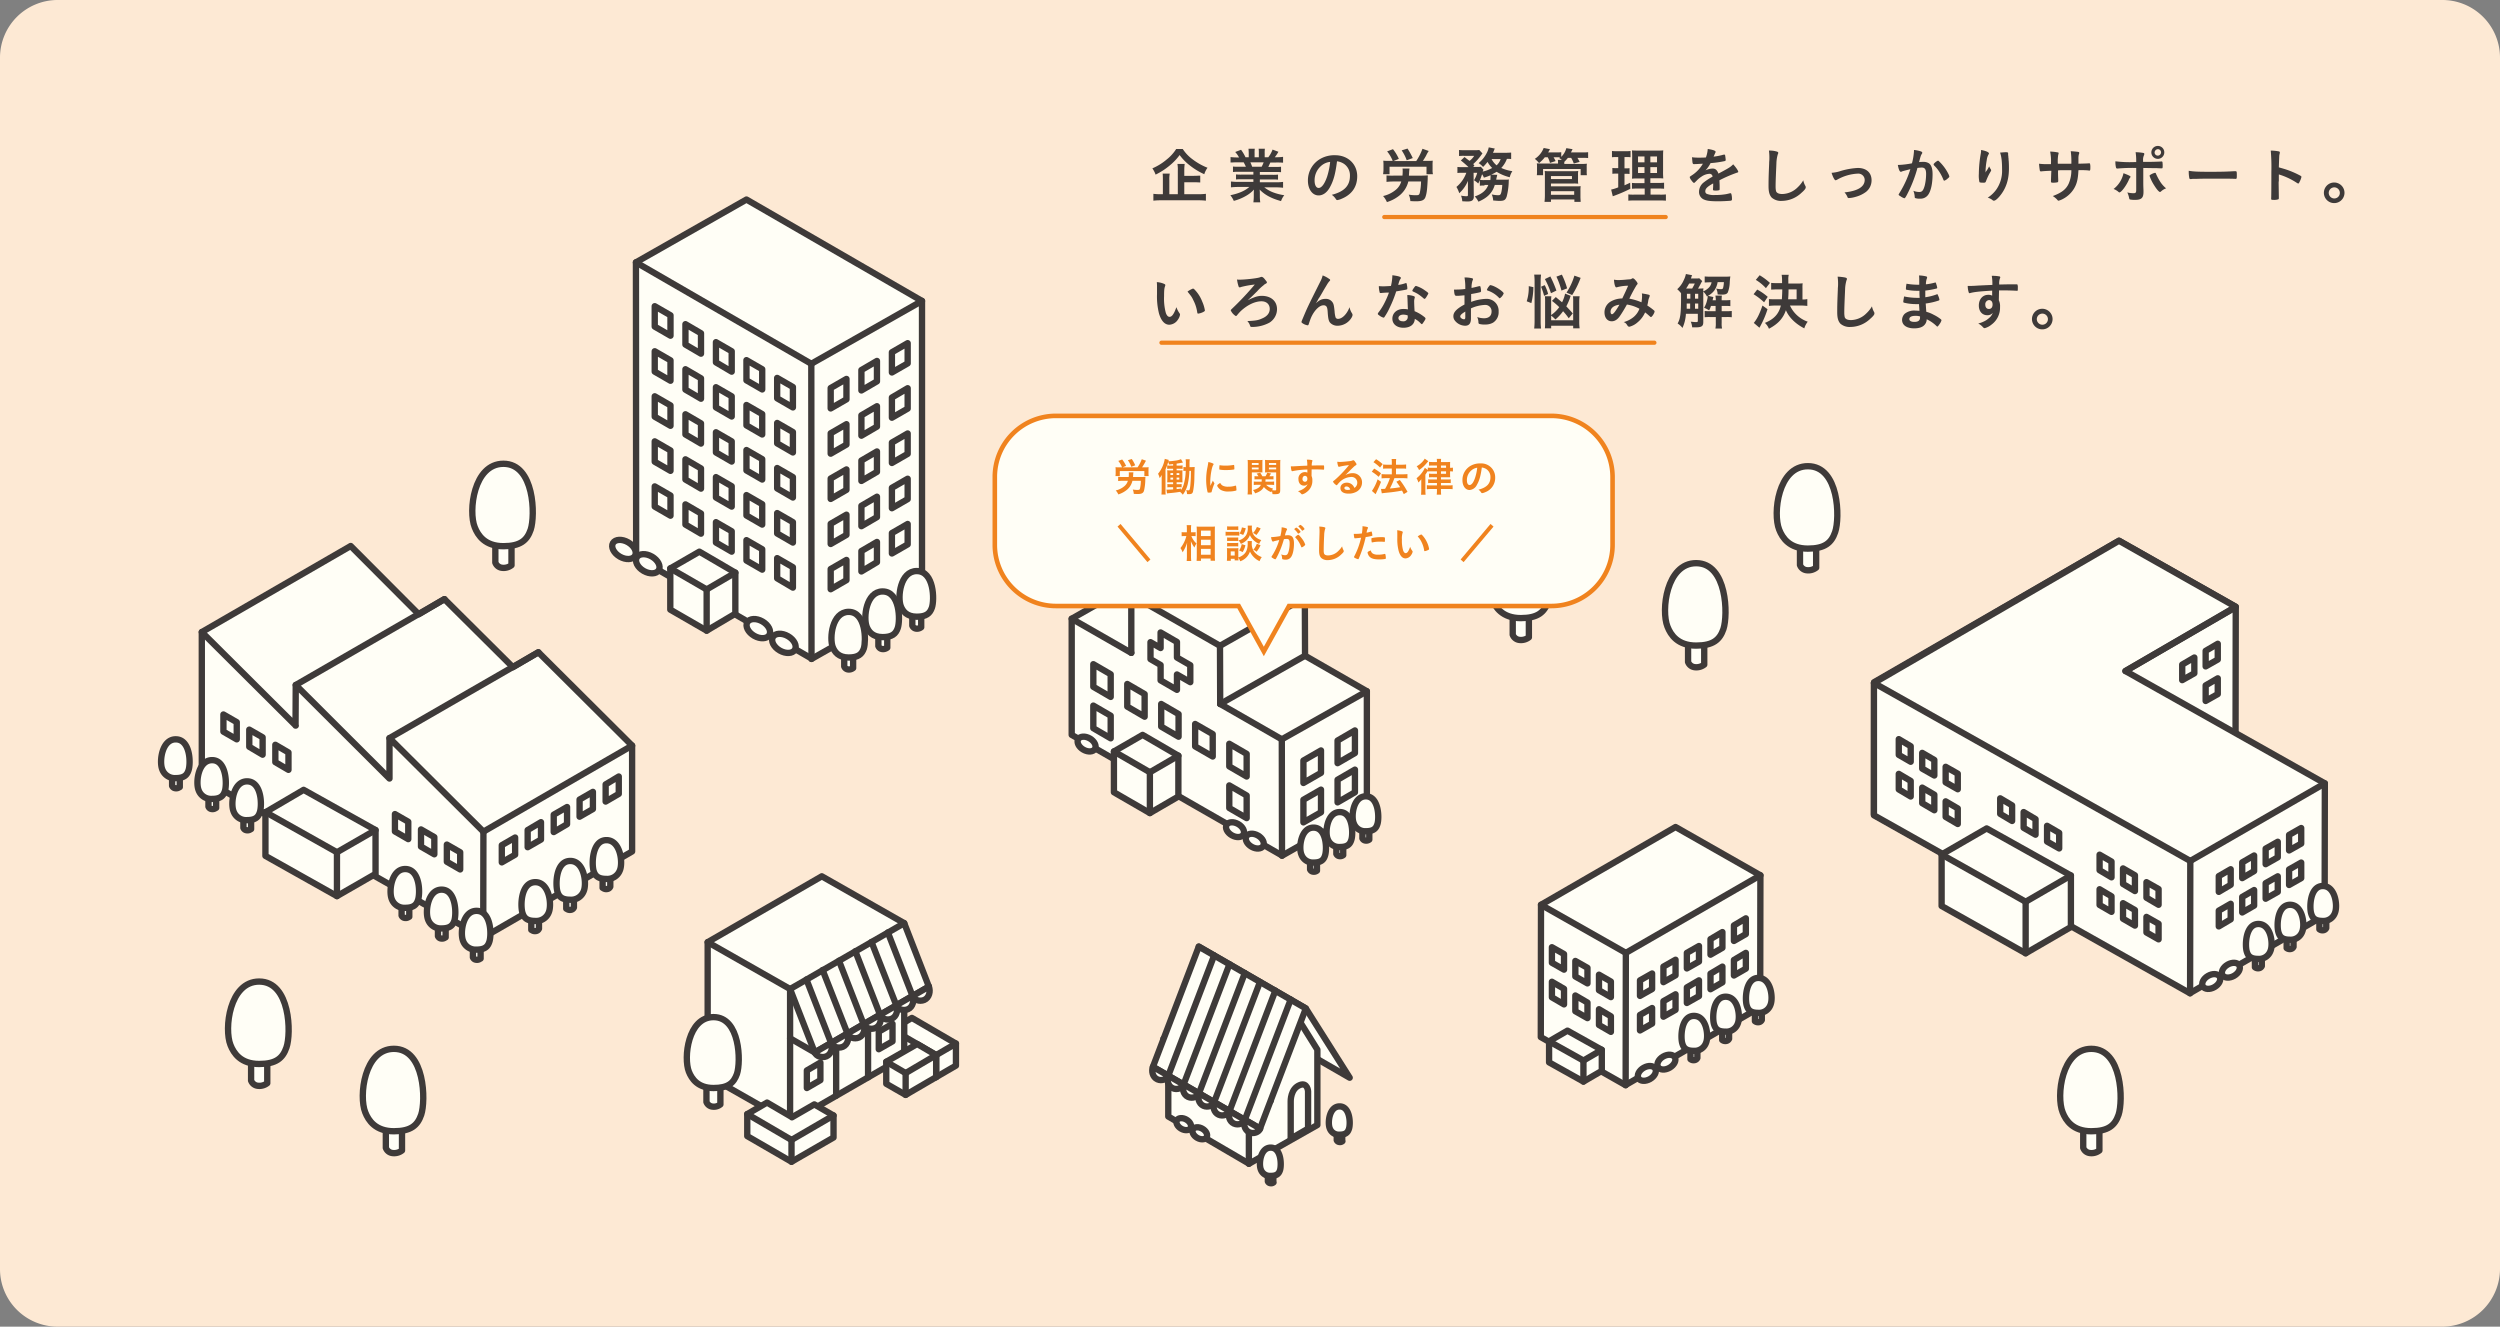 <svg xmlns="http://www.w3.org/2000/svg" viewBox="0 0 1182.1 627.3">
  <rect x="0" y="0" width="1182.1" height="627.3" fill="#808080" stroke="none"/>
  <defs>
    <style>
      .cls-1 {
        isolation: isolate;
      }

      .cls-2 {
        fill: #fde9d4;
      }

      .cls-3, .cls-5, .cls-8 {
        fill: #fffef6;
      }

      .cls-3, .cls-4, .cls-5 {
        stroke: #3e3a39;
      }

      .cls-3, .cls-4, .cls-5, .cls-7 {
        stroke-linecap: round;
        stroke-linejoin: round;
      }

      .cls-3, .cls-4 {
        stroke-width: 3px;
      }

      .cls-4, .cls-7, .cls-9 {
        fill: none;
      }

      .cls-5 {
        stroke-width: 3px;
      }

      .cls-6 {
        fill: #3e3a39;
      }

      .cls-7, .cls-9 {
        stroke: #f0831e;
      }

      .cls-7 {
        stroke-width: 2px;
      }

      .cls-9 {
        stroke-miterlimit: 10;
        stroke-width: 2.173px;
      }

      .cls-10 {
        mix-blend-mode: multiply;
      }

      .cls-11 {
        fill: #f0831e;
      }
    </style>
  </defs>
  <g class="cls-1">
    <g id="pc">
      <path class="cls-2" d="M1154.8,627.3H27.3A27.25,27.25,0,0,1,0,600.1V27.3A27.271,27.271,0,0,1,27.3,0H1154.8a27.271,27.271,0,0,1,27.3,27.3V600.1A27.379,27.379,0,0,1,1154.8,627.3Z"/>
      <g>
        <g>
          <polygon class="cls-3" points="587.463 480.359 638.186 509.589 638.186 509.589 617.457 476.825 566.83 447.594 587.463 480.359"/>
          <polygon class="cls-3" points="552.406 527.93 590.52 550.187 590.52 550.282 622.902 531.942 622.902 496.312 607.141 471.093 552.406 492.395 552.406 527.93"/>
          <line class="cls-4" x1="590.519" y1="514.748" x2="590.519" y2="550.282"/>
          <g>
            <path class="cls-3" d="M634.747,539.584a1.745,1.745,0,0,1-1.528.382,1.43,1.43,0,0,1-1.146-.86v-6.496h2.579v6.973Z"/>
            <path class="cls-3" d="M633.41,523.154c-4.872,0-5.731,7.642-4.681,10.317a4.56,4.56,0,0,0,4.681,3.057c2.77,0,3.821-.955,4.394-2.675C638.663,531.56,638.472,523.154,633.41,523.154Z"/>
          </g>
          <g>
            <path class="cls-3" d="M602.173,559.071a1.745,1.745,0,0,1-1.528.382,1.43,1.43,0,0,1-1.146-.86v-6.496h2.579v6.973Z"/>
            <path class="cls-3" d="M600.836,542.641c-4.872,0-5.731,7.642-4.681,10.317a4.56,4.56,0,0,0,4.681,3.057c2.77,0,3.821-.955,4.394-2.675C605.994,551.047,605.899,542.641,600.836,542.641Z"/>
          </g>
          <line class="cls-4" x1="550.113" y1="491.153" x2="600.836" y2="520.479"/>
          <ellipse class="cls-5" cx="559.736" cy="531.536" rx="2.484" ry="3.725" transform="translate(-180.458 750.504) rotate(-59.999)"/>
          <ellipse class="cls-5" cx="567.314" cy="535.857" rx="2.484" ry="3.725" transform="translate(-180.411 759.227) rotate(-59.999)"/>
          <g>
            <polygon class="cls-3" points="545.146 504.431 566.83 447.594 617.457 476.825 595.773 533.661 545.146 504.431"/>
            <g>
              <line class="cls-4" x1="552.406" y1="508.634" x2="574.089" y2="451.797"/>
              <line class="cls-4" x1="559.665" y1="512.742" x2="581.349" y2="455.905"/>
              <line class="cls-4" x1="566.925" y1="516.945" x2="588.609" y2="460.108"/>
              <line class="cls-4" x1="574.089" y1="521.148" x2="595.773" y2="464.311"/>
              <line class="cls-4" x1="581.349" y1="525.351" x2="603.033" y2="468.419"/>
              <line class="cls-4" x1="588.609" y1="529.458" x2="610.293" y2="472.622"/>
            </g>
            <g>
              <path class="cls-3" d="M588.609,529.458c-.764,2.006-.191,4.872,2.102,5.922,2.102.955,4.585-.096,5.158-1.719Z"/>
              <path class="cls-3" d="M581.349,525.351c-.764,2.006-.191,4.872,2.102,5.922,2.102.955,4.585-.096,5.158-1.719Z"/>
              <path class="cls-3" d="M574.089,521.148c-.764,2.006-.191,4.872,2.102,5.922,2.102.955,4.585-.096,5.158-1.719Z"/>
              <path class="cls-3" d="M566.925,516.945c-.764,2.006-.191,4.872,2.102,5.922,2.102.955,4.585-.096,5.158-1.719Z"/>
              <path class="cls-3" d="M559.665,512.742c-.764,2.006-.191,4.872,2.102,5.922,2.102.955,4.585-.096,5.158-1.719Z"/>
              <path class="cls-3" d="M552.406,508.634c-.764,2.006-.191,4.872,2.102,5.922,2.102.955,4.585-.096,5.158-1.719Z"/>
              <path class="cls-3" d="M545.146,504.431c-.764,2.006-.191,4.872,2.102,5.922,2.102.955,4.585-.096,5.158-1.719Z"/>
            </g>
          </g>
          <path class="cls-3" d="M610.293,538.437l8.215-4.776V515.989s-.287-4.299-3.821-2.961c-4.585,1.719-4.394,7.737-4.394,7.737Z"/>
        </g>
        <g>
          <g>
            <polygon class="cls-3" points="431.186 481.314 421.825 486.759 421.825 486.759 421.825 497.171 442.649 509.303 452.01 503.858 452.01 493.446 452.01 493.446 431.186 481.314"/>
            <line class="cls-4" x1="452.01" y1="493.446" x2="442.649" y2="498.891"/>
            <line class="cls-4" x1="421.825" y1="486.759" x2="442.649" y2="498.891"/>
            <line class="cls-4" x1="442.649" y1="498.891" x2="442.649" y2="509.303"/>
          </g>
          <polygon class="cls-3" points="427.556 499.559 373.585 530.7 373.585 530.796 334.611 508.634 334.611 445.971 334.611 445.493 388.582 414.352 427.556 436.514 427.556 499.559"/>
          <line class="cls-4" x1="373.585" y1="467.654" x2="334.611" y2="445.493"/>
          <line class="cls-4" x1="385.239" y1="497.649" x2="373.585" y2="490.962"/>
          <line class="cls-4" x1="439.21" y1="466.508" x2="385.239" y2="497.649"/>
          <line class="cls-4" x1="373.585" y1="467.654" x2="373.585" y2="530.796"/>
          <line class="cls-4" x1="395.365" y1="495.165" x2="395.365" y2="518.091"/>
          <line class="cls-4" x1="410.457" y1="486.186" x2="410.457" y2="509.398"/>
          <polygon class="cls-3" points="415.52 496.12 422.016 492.395 422.016 484.085 415.52 487.81 415.52 496.12"/>
          <polygon class="cls-3" points="381.514 514.461 387.914 510.736 387.914 502.425 381.514 506.15 381.514 514.461"/>
          <g>
            <polygon class="cls-3" points="439.21 466.508 427.556 436.514 373.585 467.654 385.239 497.649 439.21 466.508"/>
            <g>
              <line class="cls-4" x1="431.473" y1="470.902" x2="419.819" y2="440.908"/>
              <line class="cls-4" x1="423.831" y1="475.392" x2="412.081" y2="445.397"/>
              <line class="cls-4" x1="416.093" y1="479.786" x2="404.439" y2="449.791"/>
              <line class="cls-4" x1="408.356" y1="484.276" x2="396.702" y2="454.281"/>
              <line class="cls-4" x1="400.714" y1="488.67" x2="388.964" y2="458.675"/>
              <line class="cls-4" x1="392.976" y1="493.159" x2="381.323" y2="463.165"/>
            </g>
            <g>
              <path class="cls-3" d="M392.976,493.159c.86,2.197.191,5.254-2.197,6.305-2.293.955-4.872-.096-5.54-1.815Z"/>
              <path class="cls-3" d="M400.714,488.67c.86,2.197.191,5.254-2.197,6.305-2.293.955-4.872-.096-5.54-1.815Z"/>
              <path class="cls-3" d="M408.356,484.276c.86,2.197.191,5.254-2.197,6.305-2.293.955-4.872-.096-5.54-1.815Z"/>
              <path class="cls-3" d="M416.093,479.786c.86,2.197.191,5.254-2.197,6.305-2.293.955-4.872-.096-5.54-1.815Z"/>
              <path class="cls-3" d="M423.831,475.392c.86,2.197.191,5.254-2.197,6.305-2.293.955-4.872-.096-5.54-1.815Z"/>
              <path class="cls-3" d="M431.473,470.902c.86,2.197.191,5.254-2.197,6.305-2.293.955-4.872-.096-5.54-1.815Z"/>
              <path class="cls-3" d="M439.21,466.508c.86,2.197.191,5.254-2.197,6.305-2.293.955-4.872-.096-5.54-1.815Z"/>
            </g>
          </g>
          <g>
            <polygon class="cls-3" points="362.695 521.339 353.334 526.784 353.334 526.784 353.334 537.196 374.254 549.327 394.123 537.864 394.123 527.452 394.123 527.452 385.048 522.198 374.445 528.312 374.445 528.216 362.695 521.339"/>
            <line class="cls-4" x1="394.123" y1="527.452" x2="374.254" y2="539.011"/>
            <line class="cls-4" x1="353.334" y1="526.784" x2="374.254" y2="539.011"/>
            <line class="cls-4" x1="374.254" y1="539.011" x2="374.254" y2="549.327"/>
          </g>
          <g>
            <polygon class="cls-3" points="423.066 499.75 419.054 502.043 419.054 502.043 419.054 512.455 428.225 517.709 442.649 509.303 442.649 498.891 442.649 498.891 433.67 493.637 423.066 499.75 423.066 499.75"/>
            <line class="cls-4" x1="442.649" y1="498.891" x2="428.225" y2="507.392"/>
            <line class="cls-4" x1="419.054" y1="502.043" x2="428.225" y2="507.392"/>
            <line class="cls-4" x1="428.225" y1="507.392" x2="428.225" y2="517.709"/>
          </g>
          <path class="cls-3" d="M340.629,522.198a4.849,4.849,0,0,1-3.725,1.051,3.387,3.387,0,0,1-2.866-2.197V504.622h6.591Z"/>
          <path class="cls-3" d="M337.382,480.932c-12.132,0-14.233,19.296-11.654,25.791,1.337,3.343,4.203,7.737,11.654,7.737,6.973,0,9.552-2.388,11.081-6.687C350.373,502.043,349.991,480.932,337.382,480.932Z"/>
        </g>
        <g>
          <polygon class="cls-3" points="300.796 263.425 383.711 311.378 383.711 311.569 435.962 281.861 435.962 143.256 435.962 142.301 352.952 94.348 300.701 124.056 300.796 263.425"/>
          <line class="cls-4" x1="383.615" y1="172.009" x2="435.962" y2="142.301"/>
          <line class="cls-4" x1="383.615" y1="172.009" x2="383.711" y2="311.569"/>
          <g>
            <polygon class="cls-3" points="317.035 158.731 309.584 154.432 309.584 144.784 317.035 149.083 317.035 158.731"/>
            <polygon class="cls-3" points="331.459 167.232 324.104 162.934 324.104 153.286 331.459 157.584 331.459 167.232"/>
            <polygon class="cls-3" points="345.979 175.734 338.528 171.34 338.528 161.788 345.979 166.086 345.979 175.734"/>
            <polygon class="cls-3" points="360.403 184.14 352.952 179.841 352.952 170.289 360.403 174.588 360.403 184.14"/>
            <polygon class="cls-3" points="374.922 192.642 367.472 188.343 367.472 178.695 374.922 182.994 374.922 192.642"/>
          </g>
          <g>
            <polygon class="cls-3" points="421.729 176.116 429.18 171.818 429.18 162.265 421.729 166.564 421.729 176.116"/>
            <polygon class="cls-3" points="407.305 184.618 414.66 180.319 414.66 170.671 407.305 174.97 407.305 184.618"/>
            <polygon class="cls-3" points="392.785 193.119 400.236 188.821 400.236 179.173 392.785 183.471 392.785 193.119"/>
          </g>
          <g>
            <polygon class="cls-3" points="421.729 197.513 429.18 193.215 429.18 183.567 421.729 187.961 421.729 197.513"/>
            <polygon class="cls-3" points="407.305 206.015 414.66 201.716 414.66 192.069 407.305 196.367 407.305 206.015"/>
            <polygon class="cls-3" points="392.785 214.517 400.236 210.218 400.236 200.57 392.785 204.869 392.785 214.517"/>
          </g>
          <g>
            <polygon class="cls-3" points="421.729 218.911 429.18 214.612 429.18 204.964 421.729 209.263 421.729 218.911"/>
            <polygon class="cls-3" points="407.305 227.412 414.66 223.114 414.66 213.466 407.305 217.764 407.305 227.412"/>
            <polygon class="cls-3" points="392.785 235.914 400.236 231.615 400.236 221.967 392.785 226.266 392.785 235.914"/>
          </g>
          <g>
            <polygon class="cls-3" points="421.729 240.308 429.18 236.009 429.18 226.362 421.729 230.66 421.729 240.308"/>
            <polygon class="cls-3" points="407.305 248.81 414.66 244.511 414.66 234.863 407.305 239.162 407.305 248.81"/>
            <polygon class="cls-3" points="392.785 257.216 400.236 252.917 400.236 243.365 392.785 247.663 392.785 257.216"/>
          </g>
          <g>
            <polygon class="cls-3" points="421.729 261.705 429.18 257.407 429.18 247.759 421.729 252.057 421.729 261.705"/>
            <polygon class="cls-3" points="407.305 270.207 414.66 265.813 414.66 256.26 407.305 260.559 407.305 270.207"/>
            <polygon class="cls-3" points="392.785 278.613 400.236 274.314 400.236 264.762 392.785 269.061 392.785 278.613"/>
          </g>
          <g>
            <polygon class="cls-3" points="317.035 180.033 309.584 175.734 309.584 166.086 317.035 170.385 317.035 180.033"/>
            <polygon class="cls-3" points="331.459 188.534 324.104 184.236 324.104 174.588 331.459 178.886 331.459 188.534"/>
            <polygon class="cls-3" points="345.979 196.94 338.528 192.642 338.528 183.089 345.979 187.388 345.979 196.94"/>
            <polygon class="cls-3" points="360.403 205.442 352.952 201.143 352.952 191.495 360.403 195.794 360.403 205.442"/>
            <polygon class="cls-3" points="374.922 213.943 367.472 209.645 367.472 199.997 374.922 204.296 374.922 213.943"/>
          </g>
          <g>
            <polygon class="cls-3" points="317.035 201.334 309.584 197.036 309.584 187.388 317.035 191.686 317.035 201.334"/>
            <polygon class="cls-3" points="331.459 209.74 324.104 205.442 324.104 195.889 331.459 200.188 331.459 209.74"/>
            <polygon class="cls-3" points="345.979 218.242 338.528 213.943 338.528 204.391 345.979 208.69 345.979 218.242"/>
            <polygon class="cls-3" points="360.403 226.744 352.952 222.445 352.952 212.797 360.403 217.096 360.403 226.744"/>
            <polygon class="cls-3" points="374.922 235.245 367.472 230.947 367.472 221.299 374.922 225.597 374.922 235.245"/>
          </g>
          <g>
            <polygon class="cls-3" points="317.035 222.636 309.584 218.338 309.584 208.69 317.035 212.988 317.035 222.636"/>
            <polygon class="cls-3" points="331.459 231.042 324.104 226.744 324.104 217.191 331.459 221.49 331.459 231.042"/>
            <polygon class="cls-3" points="345.979 239.544 338.528 235.245 338.528 225.597 345.979 229.896 345.979 239.544"/>
            <polygon class="cls-3" points="360.403 248.045 352.952 243.747 352.952 234.099 360.403 238.398 360.403 248.045"/>
            <polygon class="cls-3" points="374.922 256.547 367.472 252.248 367.472 242.601 374.922 246.899 374.922 256.547"/>
          </g>
          <g>
            <polygon class="cls-3" points="317.035 243.842 309.584 239.544 309.584 229.991 317.035 234.29 317.035 243.842"/>
            <polygon class="cls-3" points="331.459 252.344 324.104 248.045 324.104 238.493 331.459 242.792 331.459 252.344"/>
            <polygon class="cls-3" points="345.979 260.846 338.528 256.547 338.528 246.899 345.979 251.198 345.979 260.846"/>
            <polygon class="cls-3" points="360.403 269.347 352.952 265.049 352.952 255.401 360.403 259.699 360.403 269.347"/>
            <polygon class="cls-3" points="374.922 277.849 367.472 273.455 367.472 263.902 374.922 268.201 374.922 277.849"/>
          </g>
          <g>
            <polygon class="cls-3" points="316.94 268.774 316.94 268.774 316.94 288.261 334.134 298.195 347.698 290.171 347.698 270.78 347.698 270.78 330.695 260.846 316.94 268.774"/>
            <line class="cls-4" x1="347.698" y1="270.78" x2="334.134" y2="278.709"/>
            <line class="cls-4" x1="316.94" y1="268.774" x2="334.134" y2="278.709"/>
            <line class="cls-4" x1="334.134" y1="278.709" x2="334.134" y2="298.195"/>
          </g>
          <g>
            <path class="cls-3" d="M403.389,315.867a3.161,3.161,0,0,1-2.388.669,2.211,2.211,0,0,1-1.815-1.433V304.5h4.203Z"/>
            <path class="cls-3" d="M401.287,289.312c-7.833,0-9.17,12.418-7.546,16.621.86,2.197,2.675,4.967,7.546,4.967,4.49,0,6.209-1.528,7.164-4.299C409.598,302.876,409.407,289.312,401.287,289.312Z"/>
          </g>
          <g>
            <path class="cls-3" d="M419.532,306.219a3.161,3.161,0,0,1-2.388.669,2.211,2.211,0,0,1-1.815-1.433V294.852h4.203Z"/>
            <path class="cls-3" d="M417.335,279.664c-7.833,0-9.17,12.418-7.546,16.621.86,2.197,2.675,4.967,7.546,4.967,4.49,0,6.209-1.528,7.164-4.299C425.741,293.228,425.55,279.664,417.335,279.664Z"/>
          </g>
          <g>
            <path class="cls-3" d="M435.58,296.571a3.161,3.161,0,0,1-2.388.669,2.211,2.211,0,0,1-1.815-1.433V285.204h4.203Z"/>
            <path class="cls-3" d="M433.478,270.016c-7.833,0-9.17,12.418-7.546,16.621.86,2.197,2.675,4.967,7.546,4.967,4.49,0,6.209-1.528,7.164-4.299C441.885,283.676,441.694,270.016,433.478,270.016Z"/>
          </g>
          <line class="cls-4" x1="300.701" y1="124.056" x2="383.615" y2="172.009"/>
          <ellipse class="cls-5" cx="358.56" cy="297.241" rx="3.916" ry="6.018" transform="translate(-78.14 459.137) rotate(-59.999)"/>
          <ellipse class="cls-5" cx="370.665" cy="304.207" rx="3.916" ry="6.018" transform="translate(-78.121 473.103) rotate(-59.999)"/>
          <ellipse class="cls-5" cx="295.035" cy="259.805" rx="3.916" ry="6.018" transform="translate(-77.481 385.405) rotate(-59.999)"/>
          <ellipse class="cls-5" cx="306.297" cy="266.562" rx="3.916" ry="6.018" transform="translate(-77.703 398.538) rotate(-59.999)"/>
        </g>
        <g>
          <polygon class="cls-3" points="832.29 476.252 768.671 513.028 768.671 513.124 728.551 490.389 728.647 428.49 728.647 427.821 792.266 391.044 832.386 413.875 832.29 476.252"/>
          <line class="cls-4" x1="768.767" y1="450.556" x2="728.647" y2="427.821"/>
          <line class="cls-4" x1="768.767" y1="450.556" x2="768.671" y2="513.124"/>
          <g>
            <polygon class="cls-3" points="739.536 458.484 733.805 455.236 733.805 447.881 739.536 451.129 739.536 458.484"/>
            <polygon class="cls-3" points="750.617 464.98 744.886 461.732 744.886 454.377 750.617 457.624 750.617 464.98"/>
            <polygon class="cls-3" points="761.698 471.475 756.062 468.228 756.062 460.872 761.698 464.12 761.698 471.475"/>
          </g>
          <g>
            <polygon class="cls-3" points="739.536 474.914 733.805 471.571 733.805 464.216 739.536 467.559 739.536 474.914"/>
            <polygon class="cls-3" points="750.617 481.41 744.886 478.162 744.886 470.711 750.617 474.055 750.617 481.41"/>
            <polygon class="cls-3" points="761.698 487.905 756.062 484.658 756.062 477.207 761.698 480.55 761.698 487.905"/>
          </g>
          <g>
            <polygon class="cls-3" points="819.872 444.92 825.508 441.672 825.508 434.221 819.872 437.564 819.872 444.92"/>
            <polygon class="cls-3" points="808.791 451.415 814.427 448.168 814.427 440.717 808.791 444.06 808.791 451.415"/>
            <polygon class="cls-3" points="797.615 457.911 803.346 454.663 803.346 447.308 797.615 450.556 797.615 457.911"/>
            <polygon class="cls-3" points="786.534 464.407 792.266 461.159 792.266 453.803 786.534 457.051 786.534 464.407"/>
            <polygon class="cls-3" points="775.453 470.902 781.185 467.654 781.185 460.299 775.453 463.547 775.453 470.902"/>
          </g>
          <g>
            <polygon class="cls-3" points="819.872 461.254 825.508 458.007 825.508 450.556 819.872 453.899 819.872 461.254"/>
            <polygon class="cls-3" points="808.791 467.75 814.427 464.502 814.427 457.051 808.791 460.395 808.791 467.75"/>
            <polygon class="cls-3" points="797.615 474.246 803.346 470.998 803.346 463.547 797.615 466.89 797.615 474.246"/>
            <polygon class="cls-3" points="786.534 480.741 792.266 477.493 792.266 470.138 786.534 473.386 786.534 480.741"/>
            <polygon class="cls-3" points="775.453 487.237 781.185 483.989 781.185 476.634 775.453 479.881 775.453 487.237"/>
          </g>
          <g>
            <polygon class="cls-3" points="757.399 496.407 757.399 496.407 757.399 506.342 748.707 511.404 732.468 502.33 732.468 492.395 732.468 492.395 741.16 487.332 757.399 496.407"/>
            <line class="cls-4" x1="732.468" y1="492.395" x2="748.707" y2="501.47"/>
            <line class="cls-4" x1="757.399" y1="496.407" x2="748.707" y2="501.47"/>
            <line class="cls-4" x1="748.707" y1="501.47" x2="748.707" y2="511.404"/>
          </g>
          <g>
            <path class="cls-3" d="M829.806,482.843a2.322,2.322,0,0,0,1.815.478,1.766,1.766,0,0,0,1.433-1.051V474.15h-3.248Z"/>
            <path class="cls-3" d="M831.43,462.401c6.018,0,7.069,9.552,5.731,12.705a5.721,5.721,0,0,1-5.731,3.821c-3.439,0-4.776-1.146-5.445-3.343C825.03,472.908,825.221,462.401,831.43,462.401Z"/>
          </g>
          <g>
            <path class="cls-3" d="M814.332,491.726a2.322,2.322,0,0,0,1.815.478,1.766,1.766,0,0,0,1.433-1.051v-8.12h-3.248Z"/>
            <path class="cls-3" d="M815.955,471.284c6.018,0,7.069,9.552,5.731,12.705a5.722,5.722,0,0,1-5.731,3.821c-3.439,0-4.776-1.146-5.445-3.343C809.555,481.696,809.746,471.284,815.955,471.284Z"/>
          </g>
          <g>
            <path class="cls-3" d="M799.334,500.801a2.322,2.322,0,0,0,1.815.478,1.765,1.765,0,0,0,1.433-1.051V492.108h-3.248Z"/>
            <path class="cls-3" d="M800.958,480.359c6.018,0,7.069,9.552,5.731,12.705a5.721,5.721,0,0,1-5.731,3.821c-3.439,0-4.776-1.146-5.445-3.343C794.558,490.771,794.749,480.359,800.958,480.359Z"/>
          </g>
          <line class="cls-4" x1="832.386" y1="413.875" x2="768.767" y2="450.556"/>
          <ellipse class="cls-5" cx="787.968" cy="502.219" rx="4.585" ry="3.057" transform="matrix(0.866, -0.5, 0.5, 0.866, -145.542, 461.28)"/>
          <ellipse class="cls-5" cx="778.692" cy="507.558" rx="4.585" ry="3.057" transform="translate(-149.455 457.358) rotate(-30.001)"/>
        </g>
        <g>
          <g>
            <polygon class="cls-3" points="602.364 310.422 610.579 305.646 610.579 295.043 602.364 299.819 602.364 310.422"/>
            <polygon class="cls-3" points="586.316 319.879 594.532 315.103 594.532 304.404 586.316 309.181 586.316 319.879"/>
          </g>
          <polygon class="cls-3" points="506.745 347.486 606.185 404.513 606.185 404.609 646.305 381.874 646.305 327.521 646.305 326.852 546.865 269.729 506.745 292.559 506.745 347.486"/>
          <line class="cls-4" x1="606.09" y1="349.587" x2="646.305" y2="326.852"/>
          <line class="cls-4" x1="606.09" y1="349.587" x2="606.185" y2="404.609"/>
          <polyline class="cls-3" points="576.955 332.775 576.955 332.87 617.075 310.04 616.98 283.294 616.98 282.529 575.045 258.553 534.925 281.383 534.925 308.703 534.925 308.703"/>
          <line class="cls-4" x1="576.86" y1="305.36" x2="616.98" y2="282.529"/>
          <line class="cls-4" x1="576.86" y1="305.36" x2="576.955" y2="332.87"/>
          <line class="cls-4" x1="534.925" y1="281.383" x2="576.86" y2="305.36"/>
          <line class="cls-4" x1="576.955" y1="332.87" x2="606.09" y2="349.587"/>
          <g>
            <polygon class="cls-3" points="525.181 329.527 516.966 324.751 516.966 314.052 525.181 318.828 525.181 329.527"/>
            <polygon class="cls-3" points="541.229 338.888 533.014 334.112 533.014 323.414 541.229 328.19 541.229 338.888"/>
            <polygon class="cls-3" points="557.277 348.345 549.062 343.569 549.062 332.87 557.277 337.647 557.277 348.345"/>
            <polygon class="cls-3" points="573.421 357.707 565.11 352.93 565.11 342.327 573.421 347.103 573.421 357.707"/>
            <polygon class="cls-3" points="589.469 367.163 581.254 362.387 581.254 351.689 589.469 356.465 589.469 367.163"/>
          </g>
          <g>
            <polygon class="cls-3" points="632.454 360.859 640.669 356.083 640.669 345.384 632.454 350.16 632.454 360.859"/>
            <polygon class="cls-3" points="616.311 370.22 624.621 365.444 624.621 354.841 616.311 359.617 616.311 370.22"/>
          </g>
          <g>
            <polygon class="cls-3" points="632.454 379.391 640.669 374.614 640.669 363.916 632.454 368.692 632.454 379.391"/>
            <polygon class="cls-3" points="616.311 388.847 624.621 384.071 624.621 373.373 616.311 378.149 616.311 388.847"/>
          </g>
          <g>
            <polygon class="cls-3" points="525.181 349.109 516.966 344.333 516.966 333.635 525.181 338.411 525.181 349.109"/>
            <polygon class="cls-3" points="589.469 386.841 581.254 382.065 581.254 371.367 589.469 376.143 589.469 386.841"/>
          </g>
          <g>
            <polygon class="cls-3" points="526.71 355.319 526.71 355.319 526.71 374.614 543.713 384.453 557.182 376.62 557.182 357.325 557.182 357.325 540.274 347.486 526.71 355.319"/>
            <line class="cls-4" x1="557.182" y1="357.325" x2="543.713" y2="365.158"/>
            <line class="cls-4" x1="526.71" y1="355.319" x2="543.713" y2="365.158"/>
            <line class="cls-4" x1="543.713" y1="365.158" x2="543.713" y2="384.453"/>
          </g>
          <line class="cls-4" x1="506.745" y1="292.559" x2="534.925" y2="308.703"/>
          <polygon class="cls-3" points="562.818 314.53 556.513 310.9 556.513 303.545 548.776 299.055 548.776 306.41 543.999 303.64 543.999 311.664 548.776 314.434 548.776 321.694 556.513 326.184 556.513 318.924 562.818 322.554 562.818 314.53"/>
          <g>
            <path class="cls-3" d="M622.711,411.678a2.322,2.322,0,0,1-1.815.478,1.766,1.766,0,0,1-1.433-1.051v-8.12H622.711Z"/>
            <path class="cls-3" d="M621.087,391.331c-6.018,0-7.069,9.552-5.731,12.705a5.721,5.721,0,0,0,5.731,3.821c3.439,0,4.776-1.146,5.445-3.343C627.487,401.743,627.392,391.331,621.087,391.331Z"/>
          </g>
          <g>
            <path class="cls-3" d="M635.129,404.322a2.322,2.322,0,0,1-1.815.478,1.766,1.766,0,0,1-1.433-1.051v-8.12h3.248Z"/>
            <path class="cls-3" d="M633.505,383.976c-6.018,0-7.069,9.552-5.731,12.705a5.721,5.721,0,0,0,5.731,3.821c3.439,0,4.776-1.146,5.445-3.343C639.905,394.388,639.714,383.976,633.505,383.976Z"/>
          </g>
          <g>
            <path class="cls-3" d="M647.452,396.967a2.322,2.322,0,0,1-1.815.478,1.766,1.766,0,0,1-1.433-1.051v-8.12h3.248Z"/>
            <path class="cls-3" d="M645.828,376.525c-6.018,0-7.069,9.552-5.731,12.705a5.721,5.721,0,0,0,5.731,3.821c3.439,0,4.776-1.146,5.445-3.343C652.228,387.032,652.037,376.525,645.828,376.525Z"/>
          </g>
          <ellipse class="cls-5" cx="583.963" cy="392.296" rx="3.057" ry="4.585" transform="translate(-47.76 701.867) rotate(-59.999)"/>
          <ellipse class="cls-5" cx="593.312" cy="397.721" rx="3.057" ry="4.585" transform="translate(-47.785 712.675) rotate(-59.999)"/>
          <ellipse class="cls-5" cx="513.784" cy="351.818" rx="3.057" ry="4.585" transform="translate(-47.795 620.851) rotate(-59.999)"/>
        </g>
        <g>
          <polygon class="cls-3" points="210.144 283.294 242.527 315.485 254.563 308.416 298.886 352.548 298.886 402.603 298.886 402.603 228.485 443.296 228.485 443.391 184.162 418.173 95.42 368.023 95.42 299.628 95.42 298.864 165.821 258.171 198.013 290.458 210.144 283.294"/>
          <g>
            <polygon class="cls-3" points="111.946 349.587 105.641 345.957 105.641 337.838 111.946 341.468 111.946 349.587"/>
            <polygon class="cls-3" points="124.173 356.847 117.868 353.122 117.868 345.002 124.173 348.632 124.173 356.847"/>
            <polygon class="cls-3" points="136.4 364.011 130.191 360.381 130.191 352.166 136.4 355.796 136.4 364.011"/>
          </g>
          <g>
            <polygon class="cls-3" points="193.045 396.776 186.741 393.146 186.741 384.931 193.045 388.561 193.045 396.776"/>
            <polygon class="cls-3" points="205.368 403.94 199.063 400.31 199.063 392.191 205.368 395.821 205.368 403.94"/>
            <polygon class="cls-3" points="217.595 411.104 211.29 407.474 211.29 399.355 217.595 402.985 217.595 411.104"/>
          </g>
          <g>
            <polygon class="cls-3" points="286.372 379.008 292.581 375.379 292.581 367.163 286.372 370.889 286.372 379.008"/>
            <polygon class="cls-3" points="274.049 386.173 280.354 382.543 280.354 374.423 274.049 378.053 274.049 386.173"/>
            <polygon class="cls-3" points="261.822 393.432 268.127 389.707 268.127 381.588 261.822 385.217 261.822 393.432"/>
            <polygon class="cls-3" points="249.5 400.597 255.804 396.967 255.804 388.752 249.5 392.477 249.5 400.597"/>
            <polygon class="cls-3" points="237.273 407.761 243.577 404.131 243.577 396.012 237.273 399.642 237.273 407.761"/>
          </g>
          <g>
            <polygon class="cls-3" points="177.57 392.477 177.57 392.477 177.57 413.206 159.325 423.714 125.51 404.704 125.51 383.976 125.51 384.071 143.564 373.468 177.57 392.477"/>
            <line class="cls-4" x1="125.51" y1="383.976" x2="159.325" y2="402.985"/>
            <line class="cls-4" x1="177.57" y1="392.477" x2="159.325" y2="402.985"/>
            <line class="cls-4" x1="159.325" y1="402.985" x2="159.325" y2="423.714"/>
          </g>
          <g>
            <path class="cls-3" d="M285.035,419.797a2.435,2.435,0,0,0,2.006.573,1.825,1.825,0,0,0,1.528-1.146v-8.979h-3.63V419.797Z"/>
            <path class="cls-3" d="M286.754,397.253c6.591,0,7.833,10.508,6.4,14.137a6.313,6.313,0,0,1-6.4,4.203c-3.821,0-5.254-1.337-6.018-3.63C279.685,408.812,279.876,397.253,286.754,397.253Z"/>
          </g>
          <g>
            <path class="cls-3" d="M267.84,429.636a2.435,2.435,0,0,0,2.006.573,1.825,1.825,0,0,0,1.528-1.146v-8.979h-3.63V429.636Z"/>
            <path class="cls-3" d="M269.655,407.092c6.591,0,7.833,10.508,6.4,14.137a6.313,6.313,0,0,1-6.4,4.203c-3.821,0-5.254-1.337-6.018-3.63C262.587,418.651,262.682,407.092,269.655,407.092Z"/>
          </g>
          <g>
            <path class="cls-3" d="M251.315,439.666a2.435,2.435,0,0,0,2.006.573,1.825,1.825,0,0,0,1.528-1.146v-8.979h-3.63V439.666Z"/>
            <path class="cls-3" d="M253.13,417.122c6.591,0,7.833,10.508,6.4,14.137a6.313,6.313,0,0,1-6.4,4.203c-3.821,0-5.254-1.337-6.018-3.63C245.965,428.681,246.157,417.122,253.13,417.122Z"/>
          </g>
          <g>
            <path class="cls-3" d="M84.912,372.131a2.435,2.435,0,0,1-2.006.573,1.825,1.825,0,0,1-1.528-1.146v-8.979H85.008v9.552Z"/>
            <path class="cls-3" d="M83.098,349.587c-6.591,0-7.833,10.508-6.4,14.137a6.313,6.313,0,0,0,6.4,4.203c3.821,0,5.254-1.337,6.018-3.63C90.262,361.145,90.071,349.587,83.098,349.587Z"/>
          </g>
          <g>
            <path class="cls-3" d="M102.107,381.97a2.435,2.435,0,0,1-2.006.573,1.825,1.825,0,0,1-1.528-1.146v-8.979h3.63v9.552Z"/>
            <path class="cls-3" d="M100.292,359.426c-6.591,0-7.833,10.508-6.4,14.137a6.313,6.313,0,0,0,6.4,4.203c3.821,0,5.254-1.337,6.018-3.63C107.361,370.984,107.17,359.426,100.292,359.426Z"/>
          </g>
          <g>
            <path class="cls-3" d="M118.632,392a2.435,2.435,0,0,1-2.006.573,1.825,1.825,0,0,1-1.528-1.146v-8.979h3.63v9.552Z"/>
            <path class="cls-3" d="M116.817,369.456c-6.591,0-7.833,10.508-6.4,14.137a6.313,6.313,0,0,0,6.4,4.203c3.821,0,5.254-1.337,6.018-3.63C123.982,381.014,123.791,369.456,116.817,369.456Z"/>
          </g>
          <polyline class="cls-4" points="228.58 393.241 184.162 349.014 184.162 368.119 184.162 368.119 139.839 323.891 139.743 343.092 139.839 343.092 95.42 298.864"/>
          <line class="cls-4" x1="228.58" y1="393.241" x2="228.485" y2="443.391"/>
          <line class="cls-4" x1="298.886" y1="352.548" x2="228.58" y2="393.241"/>
          <line class="cls-4" x1="254.563" y1="308.416" x2="184.162" y2="349.014"/>
          <line class="cls-4" x1="210.144" y1="283.294" x2="139.839" y2="323.891"/>
          <g>
            <path class="cls-3" d="M193.427,433.457a2.435,2.435,0,0,1-2.006.573,1.825,1.825,0,0,1-1.528-1.146v-8.979h3.63V433.457Z"/>
            <path class="cls-3" d="M191.612,410.913c-6.591,0-7.833,10.508-6.4,14.137a6.313,6.313,0,0,0,6.4,4.203c3.821,0,5.254-1.337,6.018-3.63C198.777,422.376,198.586,410.913,191.612,410.913Z"/>
          </g>
          <g>
            <path class="cls-3" d="M210.622,443.2a2.435,2.435,0,0,1-2.006.573,1.825,1.825,0,0,1-1.528-1.146V433.648h3.63v9.552Z"/>
            <path class="cls-3" d="M208.807,420.657c-6.591,0-7.833,10.508-6.4,14.137a6.313,6.313,0,0,0,6.4,4.203c3.821,0,5.254-1.337,6.018-3.63C215.875,432.215,215.684,420.657,208.807,420.657Z"/>
          </g>
          <g>
            <path class="cls-3" d="M227.147,453.23a2.435,2.435,0,0,1-2.006.573,1.825,1.825,0,0,1-1.528-1.146V443.678h3.63v9.552Z"/>
            <path class="cls-3" d="M225.332,430.687c-6.591,0-7.833,10.508-6.4,14.137a6.313,6.313,0,0,0,6.4,4.203c3.821,0,5.254-1.337,6.018-3.63C232.497,442.245,232.306,430.687,225.332,430.687Z"/>
          </g>
        </g>
        <g>
          <path class="cls-3" d="M858.75,268.392a6.025,6.025,0,0,1-4.394,1.242,3.782,3.782,0,0,1-3.248-2.484V248.045h7.642Z"/>
          <path class="cls-3" d="M854.834,220.439c-14.137,0-16.621,22.448-13.564,29.994,1.528,3.916,4.872,8.979,13.564,8.979,8.024,0,11.176-2.77,12.896-7.833C870.022,244.989,869.64,220.439,854.834,220.439Z"/>
        </g>
        <g>
          <path class="cls-3" d="M805.83,314.243a6.025,6.025,0,0,1-4.394,1.242,3.782,3.782,0,0,1-3.248-2.484V293.897h7.642Z"/>
          <path class="cls-3" d="M802.009,266.29c-14.137,0-16.621,22.448-13.564,29.994,1.528,3.916,4.872,8.979,13.564,8.979,8.024,0,11.176-2.77,12.896-7.833C817.102,290.84,816.72,266.29,802.009,266.29Z"/>
        </g>
        <g>
          <path class="cls-3" d="M992.674,543.978a6.025,6.025,0,0,1-4.394,1.242,3.782,3.782,0,0,1-3.248-2.484V523.631h7.642Z"/>
          <path class="cls-3" d="M988.853,495.929c-14.137,0-16.621,22.448-13.564,29.994,1.528,3.916,4.872,8.979,13.564,8.979,8.024,0,11.176-2.77,12.896-7.833C1003.946,520.575,1003.564,495.929,988.853,495.929Z"/>
        </g>
        <g>
          <path class="cls-3" d="M722.915,301.348a6.025,6.025,0,0,1-4.394,1.242,3.782,3.782,0,0,1-3.248-2.484V281.001h7.642Z"/>
          <path class="cls-3" d="M719.094,253.299c-14.137,0-16.621,22.448-13.564,29.994,1.528,3.916,4.872,8.979,13.564,8.979,8.024,0,11.176-2.77,12.896-7.833C734.187,277.849,733.805,253.299,719.094,253.299Z"/>
        </g>
        <g>
          <path class="cls-3" d="M241.858,267.246a6.025,6.025,0,0,1-4.394,1.242,3.782,3.782,0,0,1-3.248-2.484V246.899h7.642Z"/>
          <path class="cls-3" d="M238.037,219.293c-14.138,0-16.621,22.448-13.564,29.994,1.528,3.916,4.872,8.979,13.564,8.979,8.024,0,11.176-2.77,12.896-7.833C253.13,243.842,252.748,219.293,238.037,219.293Z"/>
        </g>
        <g>
          <path class="cls-3" d="M190.084,543.978a6.025,6.025,0,0,1-4.394,1.242,3.782,3.782,0,0,1-3.248-2.484V523.631h7.642Z"/>
          <path class="cls-3" d="M186.263,495.929c-14.138,0-16.621,22.448-13.564,29.994,1.528,3.916,4.872,8.979,13.564,8.979,8.024,0,11.176-2.77,12.896-7.833C201.356,520.575,200.974,495.929,186.263,495.929Z"/>
        </g>
        <g>
          <path class="cls-3" d="M126.37,512.168a6.025,6.025,0,0,1-4.394,1.242,3.782,3.782,0,0,1-3.248-2.484V491.822h7.642Z"/>
          <path class="cls-3" d="M122.549,464.12c-14.138,0-16.621,22.448-13.564,29.994,1.528,3.916,4.872,8.979,13.564,8.979,8.024,0,11.176-2.77,12.896-7.833C137.737,488.765,137.355,464.12,122.549,464.12Z"/>
        </g>
        <g>
          <polygon class="cls-3" points="1057.057 349.396 941.283 416.263 941.283 416.358 886.07 385.122 886.165 323.223 886.165 322.554 1001.94 255.687 1057.153 286.924 1057.057 349.301 1057.057 349.396"/>
          <polygon class="cls-3" points="1099.183 432.788 1035.564 469.565 1035.564 469.66 886.07 385.504 886.07 323.7 886.07 322.936 1001.94 255.687 1057.153 286.924 1004.997 317.3 1099.279 370.411 1099.183 432.788"/>
          <line class="cls-4" x1="1035.66" y1="407.092" x2="886.07" y2="322.936"/>
          <line class="cls-4" x1="1035.66" y1="407.092" x2="1035.564" y2="469.66"/>
          <polygon class="cls-3" points="951.408 388.179 945.772 384.835 945.772 377.48 951.408 380.823 951.408 388.179"/>
          <polygon class="cls-3" points="962.489 394.674 956.853 391.427 956.853 383.976 962.489 387.319 962.489 394.674"/>
          <polygon class="cls-3" points="973.665 401.17 967.934 397.922 967.934 390.471 973.665 393.815 973.665 401.17"/>
          <g>
            <polygon class="cls-3" points="998.406 414.83 992.77 411.486 992.77 404.131 998.406 407.379 998.406 414.83"/>
            <polygon class="cls-3" points="1009.486 421.325 1003.851 417.982 1003.851 410.627 1009.486 413.875 1009.486 421.325"/>
            <polygon class="cls-3" points="1020.663 427.821 1014.931 424.478 1014.931 417.122 1020.663 420.37 1020.663 427.821"/>
            <polygon class="cls-3" points="998.406 431.164 992.77 427.917 992.77 420.466 998.406 423.809 998.406 431.164"/>
            <polygon class="cls-3" points="1009.486 437.66 1003.851 434.412 1003.851 427.057 1009.486 430.305 1009.486 437.66"/>
            <polygon class="cls-3" points="1020.663 444.156 1014.931 440.908 1014.931 433.552 1020.663 436.8 1020.663 444.156"/>
          </g>
          <g>
            <polygon class="cls-3" points="903.455 360.19 897.819 356.942 897.819 349.492 903.455 352.835 903.455 360.19"/>
            <polygon class="cls-3" points="914.631 366.686 908.9 363.438 908.9 355.987 914.631 359.331 914.631 366.686"/>
            <polygon class="cls-3" points="925.712 373.181 919.981 369.934 919.981 362.578 925.712 365.826 925.712 373.181"/>
            <polygon class="cls-3" points="903.455 376.62 897.819 373.277 897.819 365.922 903.455 369.265 903.455 376.62"/>
            <polygon class="cls-3" points="914.631 383.116 908.9 379.773 908.9 372.417 914.631 375.761 914.631 383.116"/>
            <polygon class="cls-3" points="925.712 389.612 919.981 386.268 919.981 378.913 925.712 382.256 925.712 389.612"/>
          </g>
          <polygon class="cls-3" points="1082.371 402.125 1088.102 398.877 1088.102 391.522 1082.371 394.77 1082.371 402.125"/>
          <polygon class="cls-3" points="1071.29 408.621 1077.022 405.373 1077.022 398.018 1071.29 401.265 1071.29 408.621"/>
          <polygon class="cls-3" points="1060.21 415.212 1065.846 411.869 1065.846 404.513 1060.21 407.761 1060.21 415.212"/>
          <polygon class="cls-3" points="1049.129 421.708 1054.765 418.364 1054.765 411.009 1049.129 414.257 1049.129 421.708"/>
          <polygon class="cls-3" points="1082.371 418.46 1088.102 415.212 1088.102 407.857 1082.371 411.104 1082.371 418.46"/>
          <polygon class="cls-3" points="1071.29 424.955 1077.022 421.708 1077.022 414.352 1071.29 417.6 1071.29 424.955"/>
          <polygon class="cls-3" points="1042.92 315.103 1048.651 311.855 1048.651 304.404 1042.92 307.748 1042.92 315.103"/>
          <polygon class="cls-3" points="1031.839 321.599 1037.57 318.351 1037.57 310.9 1031.839 314.243 1031.839 321.599"/>
          <polygon class="cls-3" points="1042.92 331.438 1048.651 328.19 1048.651 320.739 1042.92 324.082 1042.92 331.438"/>
          <polygon class="cls-3" points="1060.21 431.451 1065.846 428.203 1065.846 420.848 1060.21 424.096 1060.21 431.451"/>
          <polygon class="cls-3" points="1049.129 438.042 1054.765 434.699 1054.765 427.343 1049.129 430.591 1049.129 438.042"/>
          <g>
            <polygon class="cls-3" points="979.205 413.97 979.205 413.97 979.205 438.329 957.808 450.747 918.07 428.394 918.07 404.036 918.07 404.036 939.372 391.713 979.205 413.97"/>
            <line class="cls-4" x1="918.07" y1="404.036" x2="957.808" y2="426.388"/>
            <line class="cls-4" x1="979.205" y1="413.97" x2="957.808" y2="426.388"/>
            <line class="cls-4" x1="957.808" y1="426.388" x2="957.808" y2="450.747"/>
          </g>
          <path class="cls-3" d="M1096.7,439.379a2.322,2.322,0,0,0,1.815.478,1.766,1.766,0,0,0,1.433-1.051v-8.12h-3.248Z"/>
          <path class="cls-3" d="M1098.324,418.937c6.018,0,7.069,9.552,5.731,12.705a5.721,5.721,0,0,1-5.731,3.821c-3.439,0-4.776-1.146-5.445-3.343C1091.923,429.445,1092.115,418.937,1098.324,418.937Z"/>
          <path class="cls-3" d="M1081.225,448.263a2.322,2.322,0,0,0,1.815.478,1.766,1.766,0,0,0,1.433-1.051v-8.12h-3.248Z"/>
          <path class="cls-3" d="M1082.849,427.821c6.018,0,7.069,9.552,5.731,12.705a5.721,5.721,0,0,1-5.731,3.821c-3.439,0-4.776-1.146-5.445-3.343C1076.449,438.329,1076.544,427.821,1082.849,427.821Z"/>
          <g>
            <path class="cls-3" d="M1066.228,457.338a2.322,2.322,0,0,0,1.815.478,1.766,1.766,0,0,0,1.433-1.051v-8.12h-3.248Z"/>
            <path class="cls-3" d="M1067.851,436.896c6.018,0,7.069,9.552,5.731,12.705a5.721,5.721,0,0,1-5.731,3.821c-3.439,0-4.776-1.146-5.445-3.343C1061.451,447.403,1061.642,436.896,1067.851,436.896Z"/>
          </g>
          <line class="cls-4" x1="1099.279" y1="370.411" x2="1035.66" y2="407.092"/>
          <line class="cls-4" x1="1056.102" y1="287.688" x2="1004.997" y2="317.3"/>
          <ellipse class="cls-5" cx="1054.846" cy="458.758" rx="4.585" ry="3.057" transform="translate(-88.055 588.9) rotate(-30.001)"/>
          <ellipse class="cls-5" cx="1045.57" cy="464.097" rx="4.585" ry="3.057" transform="translate(-91.967 584.977) rotate(-30.001)"/>
        </g>
        <g>
          <g>
            <path class="cls-6" d="M559.309,70.533a18.619,18.619,0,0,0,4.681,4.872,29.196,29.196,0,0,0,6.973,3.916,10.142,10.142,0,0,0-1.528,3.057,32.063,32.063,0,0,1-6.782-4.108,23.905,23.905,0,0,1-4.872-4.967,26.619,26.619,0,0,1-4.49,4.776,32.774,32.774,0,0,1-6.878,4.49,12.457,12.457,0,0,0-1.528-2.961,26.652,26.652,0,0,0,6.782-4.203,19.807,19.807,0,0,0,4.49-4.967h3.152Zm.573,21.302h6.878a29.254,29.254,0,0,0,3.439-.191v3.248a30.644,30.644,0,0,0-3.439-.191H548.897a31.164,31.164,0,0,0-3.534.191V91.644a25.625,25.625,0,0,0,3.248.191h1.242V85.244c0-1.242,0-2.102-.096-3.152h3.343a14.078,14.078,0,0,0-.191,3.152v6.591h4.012V80.563a14.497,14.497,0,0,0-.191-3.057h3.439a22.98,22.98,0,0,0-.191,2.961v2.675h4.585c1.242,0,2.197-.096,2.961-.096v3.248a26.914,26.914,0,0,0-2.961-.096H559.978v5.636Z"/>
            <path class="cls-6" d="M585.77,81.232a23.35,23.35,0,0,0-2.77.096V78.748a21.723,21.723,0,0,0,2.77.096h3.343c-.478-1.051-.764-1.528-1.051-2.102h-2.961c-1.337,0-2.388.096-3.248.096V74.259a25.132,25.132,0,0,0,3.152.191h.86a11.743,11.743,0,0,0-1.815-2.579l2.77-1.051a20.32,20.32,0,0,1,2.102,3.534h1.528V72.444c0-.86-.096-1.624-.096-2.102H593.316a11.626,11.626,0,0,0-.096,2.006v2.006h2.006v-2.006a12.216,12.216,0,0,0-.096-2.006h2.961a12.869,12.869,0,0,0-.096,2.102V74.354h1.719a13.77,13.77,0,0,0,2.006-3.63l2.77,1.051a20.111,20.111,0,0,1-1.719,2.579h.764a25.131,25.131,0,0,0,3.152-.191v2.77a31.768,31.768,0,0,0-3.248-.096h-2.77c-.478,1.051-.669,1.433-.955,2.102h3.152a24.248,24.248,0,0,0,2.866-.096v2.579a24.248,24.248,0,0,0-2.866-.096H595.704v1.337h5.827a21.724,21.724,0,0,0,2.77-.096v2.388a22.528,22.528,0,0,0-2.77-.096H595.704v1.337h7.737a24.423,24.423,0,0,0,3.248-.191v2.77a31.34,31.34,0,0,0-3.248-.191h-5.636a16.668,16.668,0,0,0,3.725,2.197,24.669,24.669,0,0,0,5.731,1.528A8.83,8.83,0,0,0,605.734,95.083c-4.585-1.242-7.737-2.961-10.125-5.445a15.633,15.633,0,0,1,.096,1.91v1.337a20.939,20.939,0,0,0,.191,2.77h-3.248a22.245,22.245,0,0,0,.191-2.77V91.549a15.632,15.632,0,0,1,.096-1.91,15.441,15.441,0,0,1-3.916,3.057,23.181,23.181,0,0,1-5.636,2.293,11.134,11.134,0,0,0-1.624-2.675c4.012-.86,6.782-2.006,8.979-3.916h-5.349a33.347,33.347,0,0,0-3.343.191V85.817a27.41,27.41,0,0,0,3.343.191h7.26V84.766h-5.445a21.724,21.724,0,0,0-2.77.096V82.474a22.527,22.527,0,0,0,2.77.096h5.445V81.232Zm10.794-2.388a20.431,20.431,0,0,0,.955-2.102h-6.305a19.458,19.458,0,0,1,.86,2.102Z"/>
            <path class="cls-6" d="M628.755,88.683c-1.337,2.388-3.248,3.725-5.254,3.725-2.961,0-5.063-2.961-5.063-6.973a11.686,11.686,0,0,1,6.209-10.508,13.312,13.312,0,0,1,6.687-1.528c6.018,0,10.412,4.203,10.412,9.934,0,4.967-2.484,8.597-7.26,10.603a8.125,8.125,0,0,1-2.102.669c-.382,0-.478-.096-.86-.669a6.563,6.563,0,0,0-1.815-1.815c5.922-1.528,8.597-4.299,8.597-8.979a6.555,6.555,0,0,0-2.77-5.636,7.653,7.653,0,0,0-3.343-1.242C631.43,82.378,630.475,85.626,628.755,88.683Zm-4.203-10.126a8.957,8.957,0,0,0-2.961,6.782c0,2.197.764,3.534,1.91,3.534,1.433,0,2.866-2.006,4.012-5.349a34.057,34.057,0,0,0,1.433-6.973A7.527,7.527,0,0,0,624.552,78.557Z"/>
            <path class="cls-6" d="M658.559,76.169a16.121,16.121,0,0,0-2.675-4.585l2.77-1.051a20.216,20.216,0,0,1,2.77,4.585l-2.579,1.051h10.794a25.768,25.768,0,0,0,2.961-5.827l2.961,1.051a13.518,13.518,0,0,0-1.242,2.197,28.28,28.28,0,0,1-1.528,2.484h1.815a25.101,25.101,0,0,0,2.866-.096,15.546,15.546,0,0,0-.096,2.293v2.006a7.493,7.493,0,0,0,.191,2.102h-3.057V78.844H657.03V82.378h-3.057a14.312,14.312,0,0,0,.191-2.102v-2.006a16.934,16.934,0,0,0-.096-2.293,24.19,24.19,0,0,0,2.77.096h1.719Zm13.851,6.878c.955,0,2.102-.096,2.77-.096a6.837,6.837,0,0,0-.096,1.624c-.191,4.108-.382,6.496-.955,8.215-.478,1.815-1.719,2.388-4.585,2.388-.478,0-.86,0-2.675-.096a8.01,8.01,0,0,0-.764-3.057,20.407,20.407,0,0,0,3.248.287c1.433,0,1.719-.096,2.006-1.242a27.896,27.896,0,0,0,.573-5.254h-6.018a12.155,12.155,0,0,1-3.821,6.305,17.615,17.615,0,0,1-6.305,3.439,10.526,10.526,0,0,0-1.815-2.866,14.307,14.307,0,0,0,5.922-2.866,7.883,7.883,0,0,0,2.675-4.012H658.845a28.279,28.279,0,0,0-3.248.191V82.951a28.94,28.94,0,0,0,3.248.096h4.299a19.189,19.189,0,0,0,.096-2.388,3.25,3.25,0,0,0-.096-.955h3.343a15.24,15.24,0,0,0-.191,1.624c0,.669-.096,1.051-.096,1.719Zm-7.26-7.26a19.712,19.712,0,0,0-2.388-4.681l2.77-.86a39.475,39.475,0,0,1,2.484,4.49Z"/>
            <path class="cls-6" d="M701.926,87.728a14.172,14.172,0,0,0-2.197.096V85.148a12.437,12.437,0,0,1-.764,1.624,10.141,10.141,0,0,0-2.006-1.528,12.788,12.788,0,0,0,1.528-3.534h-1.719l.096,11.176a2.258,2.258,0,0,1-.382,1.528c-.382.573-1.146.86-2.77.86-.573,0-1.528-.096-2.293-.096a8.951,8.951,0,0,0-.573-2.675,15.368,15.368,0,0,0,2.388.287c.764,0,.86-.096.86-.669V85.531a16.103,16.103,0,0,1-4.108,5.827,12.082,12.082,0,0,0-1.337-2.961,15.441,15.441,0,0,0,4.681-6.687h-1.91a14.878,14.878,0,0,0-2.293.096V78.939a17.746,17.746,0,0,0,2.484.096H694.38a47.051,47.051,0,0,0-3.63-3.152l1.719-1.624c1.624,1.242,1.719,1.337,2.388,1.815a8.854,8.854,0,0,0,2.197-2.388h-4.776a18.425,18.425,0,0,0-2.388.096V70.915a18.534,18.534,0,0,0,2.579.096h4.681a12.969,12.969,0,0,0,2.293-.096l1.528,1.624c-.096.096-.287.382-.573.764a25.561,25.561,0,0,1-3.821,4.299,3.567,3.567,0,0,1,.573.669l-.573.669H698.201a11.049,11.049,0,0,0,2.006-.096l1.242,1.433c-.096.191-.191.382-.382.86a15.687,15.687,0,0,0,4.49-1.719,12.083,12.083,0,0,1-2.197-2.866,22.126,22.126,0,0,1-2.102,2.388,9.588,9.588,0,0,0-2.102-1.815,15.201,15.201,0,0,0,4.108-5.349,8.935,8.935,0,0,0,.669-2.102l2.866.573a6.109,6.109,0,0,0-.382.955c-.191.382-.191.478-.478,1.051h5.731c1.242,0,2.197-.096,2.866-.096V75.214a11.623,11.623,0,0,0-2.006-.096,12.699,12.699,0,0,1-2.675,4.299,20.352,20.352,0,0,0,5.254,1.528,8.686,8.686,0,0,0-1.242,2.866,21.623,21.623,0,0,1-6.209-2.579,15.907,15.907,0,0,1-2.579,1.337l2.866.096a.574.574,0,0,1-.096.382,1.039,1.039,0,0,1-.096.478.722.722,0,0,1-.096.382c-.096.382-.096.573-.191,1.051h3.916a11.098,11.098,0,0,0,2.102-.096,5.483,5.483,0,0,0-.096,1.146,31.04,31.04,0,0,1-.955,6.878c-.573,1.719-1.242,2.102-3.439,2.102-.764,0-1.624-.096-2.961-.191a8.286,8.286,0,0,0-.669-2.866,14.635,14.635,0,0,0,3.152.382c.86,0,1.146-.382,1.433-1.719a20.197,20.197,0,0,0,.382-3.152h-3.534c-1.146,3.725-3.343,6.018-7.737,7.928a10.538,10.538,0,0,0-1.719-2.484c3.534-1.242,5.349-2.866,6.4-5.445h-1.815Zm2.77-2.579a16.196,16.196,0,0,0,.096-2.102v-.191a22.775,22.775,0,0,1-3.152,1.146,6.688,6.688,0,0,0-.86-1.624c-.382,1.146-.478,1.528-.955,2.675a12.969,12.969,0,0,0,2.293.096Zm.573-9.934a9.596,9.596,0,0,0,2.388,2.961,6.916,6.916,0,0,0,1.91-2.961Z"/>
            <path class="cls-6" d="M730.392,74.45a17.653,17.653,0,0,1-2.675,2.675,9.968,9.968,0,0,0-2.006-2.006,10.677,10.677,0,0,0,4.203-5.158l2.961.573a10.905,10.905,0,0,1-.86,1.528h3.821a14.933,14.933,0,0,0,2.388-.096v2.197a8.641,8.641,0,0,0,2.388-4.108l2.961.478c-.382.764-.478.955-.764,1.528h5.445a20.096,20.096,0,0,0,2.675-.096V74.736a18.534,18.534,0,0,0-2.579-.096h-2.484a18.936,18.936,0,0,1,1.051,1.91l-2.77.764a13.619,13.619,0,0,0-1.242-2.675h-1.528a23.424,23.424,0,0,1-1.719,1.91v.955h7.737a24.316,24.316,0,0,0,2.961-.096,8.277,8.277,0,0,0-.096,1.719V81.041a9.33,9.33,0,0,0,.096,1.815h-2.961V79.895H729.628v2.961H726.667a10.404,10.404,0,0,0,.096-1.815V79.035A9.858,9.858,0,0,0,726.667,77.22a21.79,21.79,0,0,0,2.866.096H736.697v-.382a5.876,5.876,0,0,0-.096-1.337H738.512a9.69,9.69,0,0,0-1.242-.86l.382-.287a5.447,5.447,0,0,0-1.242-.096h-1.815a17.365,17.365,0,0,1,.955,1.815l-2.675.86a9.767,9.767,0,0,0-1.051-2.675h-1.433Zm-.096,21.111a29.119,29.119,0,0,0,.191-3.057v-9.839a9.858,9.858,0,0,0-.096-1.815,16.228,16.228,0,0,0,2.293.096h11.176a17.692,17.692,0,0,0,2.388-.096,11.005,11.005,0,0,0-.096,1.91v2.006a12.265,12.265,0,0,0,.096,2.102,16.227,16.227,0,0,0-2.293-.096H733.354v1.337h11.845a13.538,13.538,0,0,0,2.197-.096,16.23,16.23,0,0,0-.096,2.293v2.675c0,.955.096,1.719.096,2.484h-2.961V94.319H733.354v1.146h-3.057Zm3.057-10.89h9.934V83.238h-9.934Zm0,7.451h10.985V90.402H733.354Z"/>
            <path class="cls-6" d="M764.303,74.259a14.79,14.79,0,0,0-2.102.096V71.393a18.474,18.474,0,0,0,2.484.096h3.916a16.977,16.977,0,0,0,2.388-.096V74.354a13.453,13.453,0,0,0-2.006-.096h-.86v5.349h.669a9.823,9.823,0,0,0,1.719-.096v2.77a9.822,9.822,0,0,0-1.719-.096h-.669V87.632c1.242-.573,1.528-.669,2.675-1.242l.096,2.866a72.006,72.006,0,0,1-7.737,3.343,3.984,3.984,0,0,1-.573.191l-.764-3.152a19.851,19.851,0,0,0,3.343-1.051V82.092h-.86a12.179,12.179,0,0,0-1.91.096V79.417a11.58,11.58,0,0,0,1.91.096h.86V74.259Zm13.278,14.902h-3.057a21.79,21.79,0,0,0-2.866.096V86.486a20.223,20.223,0,0,0,2.866.096h3.057v-2.197H775.002a28.102,28.102,0,0,0-3.343.096,30.027,30.027,0,0,0,.096-3.439v-6.209a37.2,37.2,0,0,0-.096-3.725c1.051.096,2.006.096,3.725.096h7.546a29.154,29.154,0,0,0,3.534-.096c-.096.764-.096,2.102-.096,3.725v5.827a36.165,36.165,0,0,0,.096,3.725,24.314,24.314,0,0,0-2.961-.096h-3.152v2.197h3.534a24.316,24.316,0,0,0,2.961-.096V89.256a23.413,23.413,0,0,0-2.866-.096h-3.534v2.866H784.841a21.79,21.79,0,0,0,2.866-.096V94.892a27.881,27.881,0,0,0-3.057-.096H773.092a29.792,29.792,0,0,0-3.152.096V91.931a20.935,20.935,0,0,0,2.77.096h4.967V89.16Zm-3.057-15.188V76.742h3.057V73.972Zm0,5.063v2.77h3.057V79.035Zm5.827-2.293h3.152V73.972h-3.152Zm0,5.063h3.152V79.035h-3.152Z"/>
            <path class="cls-6" d="M809.964,86.772c-2.866,1.624-3.63,2.484-3.63,3.725a1.247,1.247,0,0,0,.669,1.146,8.797,8.797,0,0,0,3.821.573,30.505,30.505,0,0,0,5.158-.382c.573-.096.955-.191,2.102-.478h.096a.487.487,0,0,1,.478.382,8.41,8.41,0,0,1,.287,2.484.636.636,0,0,1-.478.669c-.669.096-3.821.287-5.922.287-3.534,0-5.349-.191-6.687-.764a3.857,3.857,0,0,1-2.484-3.821,5.618,5.618,0,0,1,2.293-4.394,30.61,30.61,0,0,1,4.108-2.675,1.402,1.402,0,0,0-1.528-1.337,7.1,7.1,0,0,0-3.725,1.337,12.622,12.622,0,0,0-2.388,2.006c-.86.86-.955.955-1.146.955-.287,0-.86-.669-1.528-1.624a2.961,2.961,0,0,1-.478-1.051c0-.287.096-.287.764-.764a16.065,16.065,0,0,0,5.445-5.636c-2.006.096-3.057.191-4.203.191-.478,0-.478-.096-.669-.573-.096-.382-.191-1.91-.287-2.675a22.976,22.976,0,0,0,2.961.191c1.146,0,2.388,0,3.63-.096a13.801,13.801,0,0,0,.86-4.012c2.579.382,3.725.86,3.725,1.337a.722.722,0,0,1-.096.382c-.191.382-.382.86-.764,1.719-.096.096-.096.096-.096.191a29.031,29.031,0,0,0,4.107-.764,2.889,2.889,0,0,1,.955-.191c.191,0,.382.096.382.287a19.862,19.862,0,0,1,.287,2.197c0,.287-.096.478-.478.573a45.502,45.502,0,0,1-6.687.955,14.411,14.411,0,0,1-2.388,3.439,7.941,7.941,0,0,1,3.439-.86c1.242,0,2.102.764,2.675,2.388,2.866-1.528,4.394-2.388,4.49-2.484a9.726,9.726,0,0,0,2.484-1.91c1.146,1.242,2.388,2.961,2.388,3.534,0,.191-.096.287-.478.382a63.8,63.8,0,0,0-8.406,3.63c0,.478.096,1.815.096,2.77v1.337c0,.382-.096.478-.191.573a5.781,5.781,0,0,1-1.815.191c-.955,0-1.146-.096-1.146-.573v-.096a25.064,25.064,0,0,0,.096-2.579v-.096Z"/>
            <path class="cls-6" d="M839.863,71.584c.764.191.955.382.955.669a1.177,1.177,0,0,1-.191.669,16.735,16.735,0,0,0-.669,4.299c-.191,4.585-.382,8.215-.382,10.985a10.456,10.456,0,0,0,.191,2.102c.287.955,1.337,1.433,2.961,1.433a10.581,10.581,0,0,0,7.26-3.152,14.586,14.586,0,0,0,2.675-3.343,8.446,8.446,0,0,0,1.051,2.77,1.417,1.417,0,0,1,.096.669c0,.478-.573,1.242-2.006,2.484a13.682,13.682,0,0,1-9.266,3.821A6.641,6.641,0,0,1,837.761,93.459c-1.051-1.146-1.528-2.675-1.528-5.445,0-2.197,0-3.916.287-10.603,0-.955.096-1.624.096-1.815a25.834,25.834,0,0,0-.191-4.394A11.376,11.376,0,0,1,839.863,71.584Z"/>
            <path class="cls-6" d="M870.335,80.85a34.419,34.419,0,0,1,8.12-1.433c4.012,0,6.496,2.197,6.496,5.827a6.919,6.919,0,0,1-2.579,5.445,14.15,14.15,0,0,1-4.967,2.388,13.015,13.015,0,0,1-3.152.573.64.64,0,0,1-.669-.382,6.728,6.728,0,0,0-1.433-2.293c6.305-.669,9.552-2.675,9.552-5.922a3.022,3.022,0,0,0-3.152-2.961,21.693,21.693,0,0,0-10.03,2.961,3.757,3.757,0,0,1-.573.191c-.478,0-1.242-1.433-1.91-3.534A16.621,16.621,0,0,0,870.335,80.85Z"/>
            <path class="cls-6" d="M899.66,80.945c-.191.096-.382.096-.478.191a.574.574,0,0,1-.382.096c-.573,0-1.051-1.146-1.433-3.248h.573a40.903,40.903,0,0,0,6.114-.764,28.852,28.852,0,0,0,.955-5.827v-.478a13.845,13.845,0,0,1,3.248.669c.478.191.669.382.669.669,0,.096,0,.191-.191.478-.478.764-.478.764-1.337,3.916a14.138,14.138,0,0,1,1.91-.096,4.766,4.766,0,0,1,2.77.669c1.146.86,1.719,2.484,1.719,5.158,0,4.299-.764,7.928-2.102,9.743a4.384,4.384,0,0,1-3.821,1.815,5.962,5.962,0,0,1-2.293-.287c-.191-.096-.191-.096-.287-1.242a9.328,9.328,0,0,0-.573-2.197,7.426,7.426,0,0,0,2.77.573c1.337,0,1.91-.669,2.579-2.961a23.78,23.78,0,0,0,.669-5.54c0-2.197-.573-3.057-2.102-3.057a17.5,17.5,0,0,0-2.006.191c-.096.287-.096.382-.191.764a62.45,62.45,0,0,1-3.725,9.839c-1.528,3.152-1.91,3.725-2.293,3.725a6.502,6.502,0,0,1-1.815-.955c-.669-.382-.86-.573-.86-.764,0-.096,0-.096,1.146-2.006a47.002,47.002,0,0,0,4.394-10.03C901.093,80.563,899.947,80.85,899.66,80.945Zm14.615-3.248c0-.191.287-.478,1.051-1.146.573-.382.86-.573,1.051-.573.191,0,.287.096.669.478a21.567,21.567,0,0,1,4.203,5.731,5.58,5.58,0,0,1,.478,1.242c0,.287-.096.382-.955,1.146a4.126,4.126,0,0,1-1.433.86c-.191,0-.287-.096-.478-.573a20.259,20.259,0,0,0-1.815-3.534,16.822,16.822,0,0,0-2.579-3.152C914.371,77.889,914.276,77.793,914.276,77.698Z"/>
            <path class="cls-6" d="M939.112,81.041a12.465,12.465,0,0,0,1.433-2.388,7.897,7.897,0,0,0,.669,1.242,1.27,1.27,0,0,1,.287.669c0,.191-.096.287-.764,1.433a29.074,29.074,0,0,0-1.624,3.534c-.287.764-.382.86-1.337.86s-1.719-.096-1.815-.287a13.626,13.626,0,0,1-.287-3.916,56.85,56.85,0,0,1,.955-9.743,7.723,7.723,0,0,0,.096-1.528c2.197.382,3.725,1.051,3.725,1.624,0,.096,0,.191-.191.478a7.178,7.178,0,0,0-.86,2.77,34.322,34.322,0,0,0-.573,5.922A1.427,1.427,0,0,1,939.112,81.041Zm10.412-8.406v.478a2.152,2.152,0,0,0,.096.669,5.483,5.483,0,0,0,.096,1.146,11.972,11.972,0,0,0,.096,1.337c.096,1.337.096,2.77.096,3.439,0,5.349-1.433,9.552-4.394,13.087-1.146,1.337-2.102,2.102-2.675,2.102-.382,0-.382,0-.955-.478a6.504,6.504,0,0,0-2.006-.955,14.779,14.779,0,0,0,4.108-3.916,15.393,15.393,0,0,0,2.675-9.266c0-3.916-.287-6.305-.955-8.12,1.242-.096,2.102-.191,2.961-.191.764.096.86.096.86.669Z"/>
            <path class="cls-6" d="M969.775,77.411a22.98,22.98,0,0,0-.382-5.731,14.223,14.223,0,0,1,1.624.096c.382,0,1.91.287,2.102.287.191.096.287.191.287.382a3.013,3.013,0,0,1-.191.764,19.442,19.442,0,0,0-.191,4.203h6.4a39.058,39.058,0,0,0-.287-5.922c1.528.096,2.388.191,3.248.287.573.096.764.191.764.478a1.641,1.641,0,0,1-.191.764,7.484,7.484,0,0,0-.191,2.006v2.388c2.866-.096,4.012-.096,4.872-.191h.287a.418.418,0,0,1,.287.096,5.782,5.782,0,0,1,.191,1.815c0,1.337-.096,1.528-.478,1.528a3.998,3.998,0,0,1-.669-.096,39.815,39.815,0,0,0-4.49-.096c-.191,4.299-.764,6.591-2.197,8.884a13.323,13.323,0,0,1-5.063,4.681,9.606,9.606,0,0,1-2.102.86c-.287,0-.287,0-.86-.669a10.316,10.316,0,0,0-1.91-1.528c4.108-1.528,6.305-3.152,7.546-5.922a15.64,15.64,0,0,0,1.242-6.305h-4.012c-.478,0-1.242,0-2.293.096,0,2.006,0,2.006.096,4.585v.382c0,.382-.096.573-.382.669a9.853,9.853,0,0,1-1.91.191c-.955,0-1.146-.096-1.146-.573v-.382c.096-2.579.096-3.057.191-4.681-1.528,0-4.108.191-4.776.287h-.191a.487.487,0,0,1-.478-.382,30.462,30.462,0,0,1-.382-3.248,31.141,31.141,0,0,0,4.681.191h.955Z"/>
            <path class="cls-6" d="M1007.411,83.62c0,.096-.096.191-.287.478a3.049,3.049,0,0,0-.573,1.051c-1.242,2.77-3.534,5.827-4.394,5.827-.191,0-.191,0-.86-.573a8.527,8.527,0,0,0-1.91-1.051,12.738,12.738,0,0,0,4.681-7.451C1006.36,82.76,1007.411,83.238,1007.411,83.62Zm2.675-4.203a77.587,77.587,0,0,0-8.884.287h-.096a.605.605,0,0,1-.573-.478,10.846,10.846,0,0,1-.287-2.961,53.57,53.57,0,0,0,8.693.382h1.146v-.764a24.283,24.283,0,0,0-.287-3.916,22.4,22.4,0,0,1,3.821.382.441.441,0,0,1,.287.478,1.65,1.65,0,0,1-.191.669,5.157,5.157,0,0,0-.382,2.388v.669h1.815c1.815,0,5.54-.096,6.687-.191h.287c.191,0,.287.096.382.287,0,.096.096.955.096,1.337,0,1.528,0,1.624-.573,1.624-.191,0-.478,0-2.102-.096-.955,0-1.337,0-6.496-.096V84.766c0,2.866,0,2.866.096,5.254v.764c0,2.77-.955,3.725-4.012,3.725a10.891,10.891,0,0,1-2.388-.191c-.191-.096-.287-.191-.382-.669a12.5,12.5,0,0,0-.86-2.675,10.965,10.965,0,0,0,2.961.382c.955,0,1.242-.287,1.242-1.528Zm11.654,11.176c-.191.096-.287.191-.382.191-.478,0-1.528-1.146-2.77-3.152a19.838,19.838,0,0,1-2.197-4.49c0-.191.191-.382.669-.669a7.63,7.63,0,0,1,1.91-.764c.191,0,.382.096.478.478a29.056,29.056,0,0,0,2.102,3.916,13.611,13.611,0,0,0,2.675,2.961A6.741,6.741,0,0,0,1021.74,90.593Zm1.624-18.532a3.057,3.057,0,1,1-3.057-3.057A3.018,3.018,0,0,1,1023.364,72.062Zm-4.585,0a1.509,1.509,0,0,0,1.528,1.528,1.571,1.571,0,0,0,1.528-1.528,1.509,1.509,0,0,0-1.528-1.528A1.641,1.641,0,0,0,1018.779,72.062Z"/>
            <path class="cls-6" d="M1045.239,81.232c5.254,0,8.215-.096,11.176-.287h.382c.86,0,.86,0,.86,2.293,0,1.146-.096,1.337-.573,1.337h-.096c-1.91-.096-2.961-.096-11.272-.096-3.057,0-4.585,0-7.164.096h-.86a7.286,7.286,0,0,0-1.624.096h-.287a.524.524,0,0,1-.573-.382,16.87,16.87,0,0,1-.287-3.534C1037.215,81.136,1039.221,81.232,1045.239,81.232Z"/>
            <path class="cls-6" d="M1077.43,85.817c0,1.719.096,6.4.096,7.737v.096a.808.808,0,0,1-.191.573,6.221,6.221,0,0,1-2.388.287c-.955,0-1.051-.096-1.051-.669v-.096c.096-.764.096-8.979.096-12.418a90.584,90.584,0,0,0-.287-10.126,21.241,21.241,0,0,1,3.821.382c.287.096.478.191.478.478a3.997,3.997,0,0,1-.096.669,4.841,4.841,0,0,0-.191,1.242c0,.096-.096,1.815-.191,5.158,2.006.573,2.006.573,3.248.955a42.652,42.652,0,0,1,7.069,3.057c.191.191.382.287.382.478a9.492,9.492,0,0,1-.955,2.484c-.191.478-.382.669-.573.669a1.614,1.614,0,0,1-.478-.191,32.761,32.761,0,0,0-8.693-4.108v3.343Z"/>
            <path class="cls-6" d="M1108.571,91.166a4.872,4.872,0,1,1-4.872-4.872A4.892,4.892,0,0,1,1108.571,91.166Zm-7.451,0a2.651,2.651,0,0,0,2.579,2.675,2.627,2.627,0,1,0-2.579-2.675Z"/>
            <path class="cls-6" d="M547.082,135.967a21.616,21.616,0,0,0-.096-2.579,10.455,10.455,0,0,1,3.057.669c.669.287.955.382.955.764a1.039,1.039,0,0,1-.096.478c-.382.955-.478,2.102-.478,4.681a26.295,26.295,0,0,0,.764,7.737c.382,1.337,1.051,2.102,1.815,2.102,1.146,0,2.102-1.337,3.248-4.585a10.759,10.759,0,0,0,1.528,2.961,1.358,1.358,0,0,1,.191.573,5.296,5.296,0,0,1-.955,2.293,5.109,5.109,0,0,1-4.108,2.484c-2.197,0-3.821-1.815-4.872-5.254a33.169,33.169,0,0,1-.955-9.17V135.967Zm17.003.478c.191,0,.287.096.573.287a16.711,16.711,0,0,1,3.821,5.922,16.32,16.32,0,0,1,1.242,4.108c0,.287-.096.382-.764.764a7.528,7.528,0,0,1-2.388.764c-.287,0-.382-.096-.478-.669a17.749,17.749,0,0,0-1.815-5.636c-.764-1.624-.86-1.719-2.77-4.108A10.699,10.699,0,0,1,564.086,136.445Z"/>
            <path class="cls-6" d="M592.934,140.648a10.314,10.314,0,0,1,3.63-.764c4.394,0,7.26,2.484,7.26,6.305a7.529,7.529,0,0,1-3.63,6.4,17.165,17.165,0,0,1-8.024,2.006c-.86,0-.86,0-1.146-.764a5.009,5.009,0,0,0-1.242-2.006c3.916-.191,5.158-.382,6.973-1.242,2.388-.955,3.63-2.579,3.63-4.49,0-2.197-1.528-3.63-3.916-3.63-3.057,0-6.687,1.719-9.839,4.681a21.934,21.934,0,0,0-1.624,1.815c-.287.382-.478.478-.669.478a5.943,5.943,0,0,1-2.388-2.675c0-.191.096-.287.478-.669a139.838,139.838,0,0,0,10.89-11.558,44.777,44.777,0,0,0-6.4,1.146,1.904,1.904,0,0,1-.764.191c-.287,0-.382-.096-.573-.669a18.555,18.555,0,0,1-.669-3.057,4.282,4.282,0,0,0,1.146.096c2.77,0,8.693-.669,9.743-1.146a3.894,3.894,0,0,1,.669-.191c.478,0,1.051.382,1.815,1.433.478.573.764.955.764,1.146,0,.287-.191.478-.573.669a3.655,3.655,0,0,0-1.051.764,21.319,21.319,0,0,0-2.866,2.675c-2.579,2.579-2.579,2.579-4.585,4.394A25.484,25.484,0,0,1,592.934,140.648Z"/>
            <path class="cls-6" d="M628.469,131.86c.382.191.478.382.478.573s0,.191-.478.669a12.114,12.114,0,0,0-1.051,1.528c-1.433,2.388-1.433,2.388-2.197,3.725s-1.337,2.293-1.624,2.675c-.096.096-.096.096-.478.86-.382.669-.573.955-.955,1.528,1.815-1.624,2.866-2.102,4.776-2.102a3.712,3.712,0,0,1,3.057,1.528c.573.764.764,1.528,1.051,4.394a12.45,12.45,0,0,0,.478,2.866,1.216,1.216,0,0,0,1.146.669c2.006,0,4.299-2.388,5.445-5.54a7.538,7.538,0,0,0,1.146,2.866,1.813,1.813,0,0,1,.287.86,3.463,3.463,0,0,1-.478,1.242,7.786,7.786,0,0,1-6.496,3.821,4.667,4.667,0,0,1-3.725-1.528c-.573-.764-.86-1.815-1.051-4.681-.096-1.815-.287-2.484-.669-2.961a1.644,1.644,0,0,0-1.433-.478c-1.91,0-4.394,2.579-5.827,5.922-.382.955-.669,1.815-1.051,2.961-.096.382-.287.573-.478.573a5.826,5.826,0,0,1-2.675-1.146c-.191-.191-.287-.287-.287-.478a7.794,7.794,0,0,1,.382-1.051c.191-.478.287-.669.478-1.146,2.102-4.967,2.102-4.967,8.024-16.812a12.103,12.103,0,0,0,1.146-2.961A12.583,12.583,0,0,1,628.469,131.86Z"/>
            <path class="cls-6" d="M654.165,138.451c-.478,0-.86.096-1.146.096h-.287a.35.35,0,0,1-.382-.382,11.562,11.562,0,0,1-.382-2.866c.287,0,1.146.096,2.197.096.287,0,2.579-.096,3.534-.191a23.012,23.012,0,0,0,.669-5.063c2.961.382,4.012.764,4.012,1.242,0,.191,0,.287-.478.955a13.019,13.019,0,0,0-.764,2.388,16.179,16.179,0,0,0,3.248-.764.861.861,0,0,1,.478-.096c.191,0,.287.096.382.955a5.962,5.962,0,0,1,.191,1.624c0,.382-.096.382-.86.573-.955.191-2.675.478-4.394.764a57.832,57.832,0,0,1-3.057,7.642,27.744,27.744,0,0,1-2.388,4.299c-.191.382-.382.478-.573.478a5.674,5.674,0,0,1-2.102-1.146c-.478-.287-.573-.478-.573-.669s.096-.382.478-.86a27.081,27.081,0,0,0,2.866-4.681,37.111,37.111,0,0,0,1.91-4.49A25.053,25.053,0,0,0,654.165,138.451Zm9.457,16.526c-3.152,0-5.254-1.719-5.254-4.299,0-2.675,2.197-4.585,5.158-4.585a11.093,11.093,0,0,1,2.197.191c-.096-1.337-.096-1.91-.191-4.585,0-.573-.096-1.242-.096-2.197a9.72,9.72,0,0,1,3.152.573c.191.096.382.191.382.478a1.039,1.039,0,0,1-.096.478,5.3,5.3,0,0,0-.191,1.815c0,1.051.096,2.866.191,4.299a18.189,18.189,0,0,1,4.299,2.484c.669.478.86.764.86.955,0,.287-.096.573-.955,1.815-.382.573-.573.86-.764.86s-.191,0-.955-.764a9.614,9.614,0,0,0-2.388-1.719C668.875,153.352,666.869,154.976,663.621,154.976Zm-.096-6.209c-1.337,0-2.293.669-2.293,1.624s.86,1.528,2.102,1.528a2.026,2.026,0,0,0,2.293-2.293v-.478A6.354,6.354,0,0,0,663.526,148.767ZM674.32,140.648c-.382.478-.478.669-.764.669a.873.873,0,0,1-.478-.287,23.242,23.242,0,0,0-2.77-2.102,17.037,17.037,0,0,0-1.91-.955c-.382-.191-.573-.287-.573-.478s.096-.478.573-1.146c.669-.955.86-1.146,1.146-1.146a13.823,13.823,0,0,1,4.203,2.102c1.242.86,1.624,1.146,1.624,1.528C675.275,139.024,674.798,139.884,674.32,140.648Z"/>
            <path class="cls-6" d="M692.852,139.597c-2.293.191-2.866.287-4.108.287-.86,0-1.051-.382-1.242-2.961h1.146a32.156,32.156,0,0,0,4.203-.287v-.573a25.848,25.848,0,0,0-.382-4.872,14.997,14.997,0,0,1,3.63.382c.287.096.382.191.382.478a.808.808,0,0,1-.191.573,10.251,10.251,0,0,0-.478,3.534c.955-.191,2.484-.573,3.63-.86h.191c.191,0,.382.096.382.287a9.149,9.149,0,0,1,.287,2.102.635.635,0,0,1-.382.478c-.382.096-2.388.573-4.299.86v3.725a22.546,22.546,0,0,1,6.973-1.433,5.666,5.666,0,0,1,6.018,6.018,5.805,5.805,0,0,1-2.675,5.254,7.409,7.409,0,0,1-3.534.86,9.509,9.509,0,0,1-2.961-.287c-.287-.191-.382-.287-.382-.955a6.745,6.745,0,0,0-.573-2.293,9.704,9.704,0,0,0,3.248.573c2.197,0,3.534-1.146,3.534-3.152a2.958,2.958,0,0,0-3.152-3.152,17.842,17.842,0,0,0-6.591,1.624v4.776c0,2.293-.86,3.439-2.77,3.439a6.296,6.296,0,0,1-4.872-2.484,3.256,3.256,0,0,1-.669-2.102c0-1.815,1.624-3.534,5.254-5.445V139.597Zm0,7.737c-1.624.955-2.388,1.624-2.388,2.293s.955,1.337,1.815,1.337c.382,0,.573-.287.573-.955Zm15.952-6.496A12.892,12.892,0,0,0,703.455,137.4c-.191-.096-.382-.191-.382-.382a5.517,5.517,0,0,1,1.051-1.719c.287-.382.382-.478.669-.478a8.228,8.228,0,0,1,2.102.764c1.815.86,4.108,2.579,4.108,3.152a4.888,4.888,0,0,1-1.815,2.293C709.091,141.03,708.995,141.03,708.804,140.839Z"/>
            <path class="cls-6" d="M721.891,142.463a21.006,21.006,0,0,0,.955-7.164l2.197.478a32.344,32.344,0,0,1-.955,7.546Zm3.534,12.896a33.721,33.721,0,0,0,.191-3.439V132.815a25.682,25.682,0,0,0-.191-2.961H728.673a24.282,24.282,0,0,0-.191,2.961v19.2a30.161,30.161,0,0,0,.191,3.343Zm4.681-15.475A28.353,28.353,0,0,0,728.673,135.585l1.719-.764a18.318,18.318,0,0,1,1.624,4.203Zm3.343,11.558H743.861v-8.884a16.342,16.342,0,0,0-.096-2.484h3.152a17.869,17.869,0,0,0-.191,2.579v9.552a23.413,23.413,0,0,0,.191,3.057H743.861v-1.242H733.449v1.242H730.488a29.799,29.799,0,0,0,.096-3.152v-9.457a18.538,18.538,0,0,0-.096-2.579h3.057a16.283,16.283,0,0,0-.096,2.388v6.496a15.782,15.782,0,0,0,3.821-3.725,30.952,30.952,0,0,0-3.439-2.961l1.815-1.815c1.337,1.146,1.815,1.528,2.961,2.484a16.309,16.309,0,0,0,1.433-4.108l2.675,1.051a4.135,4.135,0,0,0-.382,1.051,28.624,28.624,0,0,1-1.719,3.916c1.337,1.433,1.719,1.815,3.057,3.343l-1.91,2.293a31.069,31.069,0,0,0-2.675-3.343,20.312,20.312,0,0,1-3.63,3.916,13.799,13.799,0,0,0-2.006-1.815v2.197Zm-.096-12.8a39.083,39.083,0,0,0-2.866-6.687l2.579-1.242A53.358,53.358,0,0,1,735.933,137.4Zm4.967-1.242a35.934,35.934,0,0,0-2.388-6.591l2.579-.955a35.884,35.884,0,0,1,2.484,6.496Zm2.388.955a29.687,29.687,0,0,0,3.725-8.024l2.961,1.051a42.463,42.463,0,0,1-4.012,8.12Z"/>
            <path class="cls-6" d="M769.271,143.991c-1.051,1.91-2.197,3.821-3.248,5.349-1.146,1.719-2.484,2.579-3.916,2.579-2.102,0-3.439-1.719-3.439-4.203a5.881,5.881,0,0,1,3.152-5.254,11.008,11.008,0,0,1,4.967-1.337h.287c1.433-2.961,1.815-3.821,2.77-6.018a20.224,20.224,0,0,0-5.445.764h-.191c-.478,0-.955-1.528-1.051-3.63a13.003,13.003,0,0,0,2.006.191c.955,0,2.675-.096,4.394-.287,1.624-.096,1.624-.096,2.006-.382a1.614,1.614,0,0,1,.478-.191c.382,0,.955.478,1.528,1.242a3.177,3.177,0,0,1,.764,1.242c0,.191-.096.382-.478.764a69.944,69.944,0,0,0-3.439,6.4,25.541,25.541,0,0,1,5.731,1.719,17.161,17.161,0,0,0,.287-2.961,5.877,5.877,0,0,0-.096-1.242c1.242.191,2.293.382,3.057.573.478.096.669.287.669.478a4.294,4.294,0,0,1-.191.764,6.343,6.343,0,0,0-.573,2.102c-.096.573-.191.955-.382,1.815a26.146,26.146,0,0,1,3.248,2.388.724.724,0,0,1,.191.382c0,.764-1.242,2.675-1.719,2.675a.873.873,0,0,1-.478-.287c-.764-.669-1.719-1.528-2.293-1.91a12.65,12.65,0,0,1-3.534,4.681,9.284,9.284,0,0,1-3.916,2.102,1.032,1.032,0,0,1-.669-.287,3.784,3.784,0,0,1-.478-.669,2.798,2.798,0,0,0-1.528-1.242,12.535,12.535,0,0,0,4.681-2.388,9.49,9.49,0,0,0,2.77-3.916A18.039,18.039,0,0,0,769.271,143.991ZM761.533,147.43c0,.669.287,1.146.669,1.146.669,0,1.719-1.433,3.534-4.49C763.157,144.373,761.533,145.615,761.533,147.43Z"/>
            <path class="cls-6" d="M804.901,132.91a8.402,8.402,0,0,0-.86,1.528c-.287.478-.764,1.433-1.146,2.006a19.275,19.275,0,0,0,2.579-.096,5.501,5.501,0,0,0-.096,1.433,8.681,8.681,0,0,0,2.675-1.815,4.711,4.711,0,0,0,1.242-2.484h-.764c-1.146,0-1.815.096-2.484.096V130.713a24.246,24.246,0,0,0,2.866.096h6.782a18.472,18.472,0,0,0,2.484-.096,27.146,27.146,0,0,0-.287,2.961,14.085,14.085,0,0,1-.955,4.681c-.478.669-1.146.955-2.77.955-.478,0-.573,0-2.006-.096a6.577,6.577,0,0,0-.669-2.77,11.669,11.669,0,0,0,2.102.287c.764,0,.955-.096,1.146-.573a12.616,12.616,0,0,0,.382-2.77h-2.961a9.321,9.321,0,0,1-1.528,3.916,8.994,8.994,0,0,1-3.057,2.579l2.579.573-.382,1.528H811.301v-.191a12.998,12.998,0,0,0-.191-2.006h3.057a14.111,14.111,0,0,0-.096,2.006v.191h1.719c1.242,0,1.91-.096,2.388-.096v2.866a17.69,17.69,0,0,0-2.388-.096h-1.719v2.484h2.102a21.658,21.658,0,0,0,2.675-.096v2.961a19.275,19.275,0,0,0-2.579-.096h-2.197v2.77a10.536,10.536,0,0,0,.191,2.675H811.11a11.334,11.334,0,0,0,.191-2.675v-2.77h-2.77a18.472,18.472,0,0,0-2.484.096v-2.961a18.473,18.473,0,0,0,2.484.096h2.675v-2.484h-2.197a10.829,10.829,0,0,1-.86,2.102,14.562,14.562,0,0,0-2.388-1.242,11.497,11.497,0,0,0,1.433-3.63,8.5,8.5,0,0,0,.287-1.815v-.096l-.382.191a8.416,8.416,0,0,0-1.719-2.293v14.424c0,1.91-.764,2.484-3.534,2.484h-1.719a8.467,8.467,0,0,0-.669-2.675c1.242.096,1.815.191,2.388.191.764,0,.955-.096.955-.573v-3.343h-5.636a18.479,18.479,0,0,1-1.624,6.687,8.751,8.751,0,0,0-2.293-2.102c1.337-2.388,1.624-4.872,1.624-12.8v-1.528a15.212,15.212,0,0,0-1.815-1.91,11.975,11.975,0,0,0,3.057-4.203,12.39,12.39,0,0,0,1.051-2.961l2.961.573c-.191.287-.191.287-.573,1.528h2.484a5.5,5.5,0,0,0,1.433-.096Zm-4.776,3.534c.573-1.051.86-1.528,1.242-2.388h-2.675a26.267,26.267,0,0,1-1.433,2.388h2.866Zm-.955,9.552v-2.484h-1.624v2.484Zm-1.528-7.069v2.293h1.624v-2.293Zm5.349,0h-1.528v2.293h1.528Zm0,4.585h-1.528v2.484h1.528Z"/>
            <path class="cls-6" d="M830.883,136.922a25.866,25.866,0,0,1,4.967,3.439l-1.719,2.579a30.03,30.03,0,0,0-4.967-3.821Zm4.872,9.266a42.874,42.874,0,0,1-3.248,7.737,4.154,4.154,0,0,1-.382.669l-.191.382-2.675-2.293c1.528-1.815,2.675-4.108,4.108-8.215Zm-3.725-16.048a28.02,28.02,0,0,1,4.872,3.63l-1.91,2.484a21.362,21.362,0,0,0-4.776-3.916Zm14.329,14.329a14.509,14.509,0,0,0,8.406,7.642,9.701,9.701,0,0,0-1.624,3.152c-4.108-2.102-7.26-5.158-8.693-8.597-1.337,3.916-3.725,6.496-8.024,8.788a7.614,7.614,0,0,0-1.91-2.77c4.394-1.815,6.591-4.299,7.546-8.215h-2.579a26.042,26.042,0,0,0-3.057.191V141.412a28.794,28.794,0,0,0,3.057.096h3.057c.096-1.624.191-3.152.191-4.681h-2.293c-1.146,0-2.197.096-2.961.096v-3.152a26.914,26.914,0,0,0,2.961.096h2.197v-1.337a16.782,16.782,0,0,0-.191-2.579h3.343a9.369,9.369,0,0,0-.191,2.579v1.528h4.203a18.532,18.532,0,0,0,2.579-.096,13.541,13.541,0,0,0-.096,2.197V141.603a9.301,9.301,0,0,0,2.293-.191v3.248a26.038,26.038,0,0,0-3.057-.191Zm3.152-2.961v-4.681h-3.821c0,2.197-.096,3.439-.191,4.681Z"/>
            <path class="cls-6" d="M872.341,131.191c.764.191.955.382.955.669a1.177,1.177,0,0,1-.191.669,16.735,16.735,0,0,0-.669,4.299c-.191,4.585-.382,8.215-.382,10.985a10.456,10.456,0,0,0,.191,2.102c.287.955,1.337,1.433,2.961,1.433a10.581,10.581,0,0,0,7.26-3.152,14.586,14.586,0,0,0,2.675-3.343,8.446,8.446,0,0,0,1.051,2.77,1.417,1.417,0,0,1,.096.669c0,.478-.573,1.242-2.006,2.484a13.682,13.682,0,0,1-9.266,3.821,6.641,6.641,0,0,1-4.776-1.528c-1.051-1.146-1.528-2.675-1.528-5.445,0-2.197,0-3.916.287-10.603,0-.955.096-1.624.096-1.815a25.834,25.834,0,0,0-.191-4.394A24.881,24.881,0,0,1,872.341,131.191Z"/>
            <path class="cls-6" d="M907.684,140.648c-.096-1.433-.096-1.433-.096-3.152h-.669a26.279,26.279,0,0,1-5.349-.478c-.287-.096-.382-.096-.382-.382a14.091,14.091,0,0,1,.287-2.484,31.601,31.601,0,0,0,5.254.478h.764v-1.91a22.438,22.438,0,0,0-.096-2.484,16.174,16.174,0,0,1,3.057.382c.573.096.764.287.764.573a1.65,1.65,0,0,1-.191.669,8.264,8.264,0,0,0-.382,2.579,25.583,25.583,0,0,0,4.394-.86h.096c.191,0,.191,0,.478.955a8.594,8.594,0,0,1,.382,1.528c0,.191-.096.287-.382.382a37.89,37.89,0,0,1-5.254.955v3.152a25.732,25.732,0,0,0,5.349-1.337.351.351,0,0,1,.287-.096c.191,0,.191.096.478.764a7.424,7.424,0,0,1,.573,1.815.512.512,0,0,1-.287.382,31.056,31.056,0,0,1-6.209,1.433c.096,1.051.096,1.719.287,3.916a15.136,15.136,0,0,1,3.534,1.433,17.763,17.763,0,0,1,3.343,2.102.681.681,0,0,1,.287.573,6.662,6.662,0,0,1-.764,1.528c-.669.955-.955,1.337-1.146,1.337a.351.351,0,0,1-.287-.096,17.344,17.344,0,0,0-4.776-3.343,4.008,4.008,0,0,1-1.242,2.866c-.955.955-2.579,1.433-4.681,1.433-3.534,0-5.731-1.528-5.731-4.012a4.141,4.141,0,0,1,1.242-2.866,7.037,7.037,0,0,1,4.967-1.528c.669,0,1.242.096,2.006.096-.096-1.815-.191-2.484-.191-3.152h-1.337a24.216,24.216,0,0,1-5.731-.669c-.287-.096-.382-.191-.382-.478,0-.382.191-1.337.382-2.484a30.727,30.727,0,0,0,6.114.669h1.242Zm-2.006,8.693c-1.815,0-2.866.573-2.866,1.528,0,.86.86,1.337,2.388,1.337,1.815,0,2.675-.669,2.675-2.102V149.627A7.211,7.211,0,0,0,905.678,149.34Z"/>
            <path class="cls-6" d="M942.168,137.4c-6.305.382-8.693.669-10.508,1.146-.096,0-.191.096-.287.096a.487.487,0,0,1-.478-.382,10.141,10.141,0,0,1-.478-3.057h.669c.955,0,1.815,0,4.49-.191,2.102-.096,3.916-.191,6.496-.287a21.666,21.666,0,0,0-.287-4.299,17.311,17.311,0,0,1,3.725.287.441.441,0,0,1,.287.478.351.351,0,0,1-.096.287,6.975,6.975,0,0,0-.382,3.057c4.203-.096,4.776-.096,7.642-.096.764,0,.86,0,.955.096a3.321,3.321,0,0,1,.191,1.528c0,1.337,0,1.433-.382,1.433h-.096c-1.242-.096-4.299-.191-6.305-.191h-2.102l-.096,4.681a6.217,6.217,0,0,1,.573,3.152,9.942,9.942,0,0,1-4.107,8.406,8.149,8.149,0,0,1-3.152,1.624c-.287,0-.382-.096-.669-.287a7.538,7.538,0,0,0-2.388-1.91,13.684,13.684,0,0,0,3.725-1.528,13.527,13.527,0,0,0,2.102-1.719,6.038,6.038,0,0,0,1.051-1.815,3.232,3.232,0,0,1-2.579,1.146c-2.388,0-4.012-1.815-4.012-4.585,0-2.961,1.815-5.063,4.394-5.063a3.788,3.788,0,0,1,1.91.382V137.4Zm-3.439,6.687c0,1.242.669,2.006,1.719,2.006s1.719-.764,1.719-2.102-.669-2.102-1.719-2.102A1.973,1.973,0,0,0,938.73,144.087Z"/>
            <path class="cls-6" d="M970.539,150.869a4.872,4.872,0,1,1-4.872-4.872A4.892,4.892,0,0,1,970.539,150.869Zm-7.451,0a2.651,2.651,0,0,0,2.579,2.675,2.627,2.627,0,1,0-2.579-2.675Z"/>
          </g>
          <line class="cls-7" x1="654.547" y1="102.629" x2="787.611" y2="102.629"/>
          <line class="cls-7" x1="549.184" y1="162.045" x2="782.262" y2="162.045"/>
        </g>
      </g>
      <g>
        <g>
          <path class="cls-8" d="M733.334,196.644h-234.3a28.893,28.893,0,0,0-28.9,28.8v32.2a28.914,28.914,0,0,0,28.9,28.9h86.4l11.9,21.5,11.9-21.5h124.1a28.914,28.914,0,0,0,28.9-28.9v-32.2A28.957,28.957,0,0,0,733.334,196.644Z"/>
          <path class="cls-9" d="M733.588,196.644h-234.3a28.893,28.893,0,0,0-28.9,28.8v32.2a28.914,28.914,0,0,0,28.9,28.9h86.4l11.9,21.5,11.9-21.5h124.1a28.914,28.914,0,0,0,28.9-28.9v-32.2A28.957,28.957,0,0,0,733.588,196.644Z"/>
        </g>
        <g class="cls-10">
          <path class="cls-11" d="M530.552,220.984a11.465,11.465,0,0,0-1.786-3.04l1.842-.684a12.848,12.848,0,0,1,1.843,3.039l-1.709.685h7.143a17.109,17.109,0,0,0,1.995-3.856l1.995.722c-.171.285-.171.285-.836,1.481-.323.551-.722,1.197-1.026,1.653h1.235a17.132,17.132,0,0,0,1.881-.076,10.844,10.844,0,0,0-.076,1.501v1.329a7.847,7.847,0,0,0,.095,1.368h-2.052v-2.355H529.488V225.106H527.436a10.758,10.758,0,0,0,.095-1.368v-1.311a11.692,11.692,0,0,0-.076-1.52,17.043,17.043,0,0,0,1.843.076Zm9.213,4.56c.646,0,1.425-.038,1.862-.076a9.315,9.315,0,0,0-.076,1.083,24.723,24.723,0,0,1-.608,5.433c-.342,1.197-1.14,1.615-3.058,1.615-.323,0-.589-.02-1.786-.076a6.25,6.25,0,0,0-.475-2.052,15.371,15.371,0,0,0,2.127.189c.969,0,1.14-.095,1.311-.798a16.828,16.828,0,0,0,.38-3.514h-3.989a7.805,7.805,0,0,1-2.508,4.179,12.469,12.469,0,0,1-4.161,2.261,6.705,6.705,0,0,0-1.216-1.881,9.624,9.624,0,0,0,3.952-1.918,5.151,5.151,0,0,0,1.786-2.641h-2.451a16.555,16.555,0,0,0-2.146.113v-2.014a18.406,18.406,0,0,0,2.127.096H533.686a14.003,14.003,0,0,0,.076-1.559,3.87,3.87,0,0,0-.057-.645h2.223a6.882,6.882,0,0,0-.114,1.063c-.019.476-.038.723-.076,1.141Zm-4.844-4.826a13.182,13.182,0,0,0-1.615-3.115l1.843-.569a18.526,18.526,0,0,1,1.634,2.982Z"/>
          <path class="cls-11" d="M562.375,222.636a30.15,30.15,0,0,1-.665,5.832,13.05,13.05,0,0,1-2.432,5.452,8.072,8.072,0,0,0-1.311-1.349c-1.976.304-3.021.438-5.262.627-.342.038-.57.058-.893.114l-.247-1.805c.209.019.361.019.57.019.608,0,1.539-.038,2.564-.113v-1.045h-1.311a8.855,8.855,0,0,0-1.406.075v-1.576a8.381,8.381,0,0,0,1.406.076h1.311v-.894h-1.121c-.741,0-1.178.02-1.691.038a18.22,18.22,0,0,0,.076-1.861v-2.033a18.087,18.087,0,0,0-.076-1.843,10.874,10.874,0,0,0,1.672.058h1.14v-.76H553.312a13.93,13.93,0,0,0-1.425.057v-1.634a8.8,8.8,0,0,0,1.425.076h1.387v-.703c-.835.095-1.026.114-1.938.19a4.151,4.151,0,0,0-.399-1.159,27.63,27.63,0,0,1-1.273,3.495v9.67a17.83,17.83,0,0,0,.095,2.204h-2.014a19.434,19.434,0,0,0,.114-2.28v-4.844c0-.836,0-1.254.038-2.166a7.956,7.956,0,0,1-.988,1.52,8.926,8.926,0,0,0-.76-2.07,14.721,14.721,0,0,0,3.172-7.048l1.918.531c-.076.209-.114.323-.209.627a25.759,25.759,0,0,0,3.059-.284,9.487,9.487,0,0,0,2.907-.723l.912,1.615c-1.71.304-1.995.36-2.983.494v.931h1.425a9.631,9.631,0,0,0,1.406-.076v1.634a14.033,14.033,0,0,0-1.406-.057h-1.425v.76h1.387a11.381,11.381,0,0,0,1.406-.038,11.97,11.97,0,0,0-.057,1.69v2.242c0,.949,0,1.12.038,1.767-.722-.02-.722-.02-1.463-.02h-1.311v.894h1.083a7.572,7.572,0,0,0,1.292-.076v1.558a10.106,10.106,0,0,0-1.235-.057h-1.14v.893c.684-.057,1.026-.095,2.052-.247v.703a8.506,8.506,0,0,0,1.349-2.793,24.811,24.811,0,0,0,.893-6.288,5.938,5.938,0,0,0-1.083.076v-1.919a5.972,5.972,0,0,0,1.159.076v-1.443a11.648,11.648,0,0,0-.114-2.28h1.957a13.689,13.689,0,0,0-.114,2.109v1.614h.817c.779,0,1.178-.019,1.634-.057-.038.531-.076,1.52-.152,4.73a34.653,34.653,0,0,1-.665,6.972c-.266.874-.722,1.14-1.957,1.14a8.282,8.282,0,0,1-.836-.038,6.631,6.631,0,0,0-.399-1.899,6.289,6.289,0,0,0,1.026.133c.494,0,.627-.228.798-1.368.114-.722.171-1.425.285-3.134.095-1.786.095-1.786.133-4.712Zm-8.948,1.064v.893h1.272v-.893Zm0,2.127v.95h1.272v-.95Zm4.198-1.234v-.893h-1.273v.893Zm0,2.185v-.95h-1.273v.95Z"/>
          <path class="cls-11" d="M574.125,228.335a.476.476,0,0,1,.076.266c0,.134-.019.152-.19.57a20.608,20.608,0,0,0-1.064,3.268c-.057.209-.114.323-.19.361a5.694,5.694,0,0,1-.95.133h-.076c-.095,0-.228-.02-.38-.02-.247,0-.304-.057-.38-.284a25.093,25.093,0,0,1-.646-5.699,29.024,29.024,0,0,1,.665-6.231c.19-1.025.285-1.596.361-2.223a8.799,8.799,0,0,1,2.052.607c.323.134.418.229.418.418,0,.134-.019.19-.228.494-.627,1.007-1.33,5.034-1.33,7.751,0,.438.019,1.026.076,1.976.532-1.196.722-1.558,1.159-2.488A5.743,5.743,0,0,0,574.125,228.335Zm4.122,1.349a5.339,5.339,0,0,0,2.603.438,9.663,9.663,0,0,0,3.116-.438.945.945,0,0,1,.266-.057c.133,0,.228.076.247.266a15.294,15.294,0,0,1,.171,1.786c0,.189-.057.247-.323.323a12.925,12.925,0,0,1-3.343.398,6.963,6.963,0,0,1-3.724-.741c-.836-.513-1.709-1.558-1.709-2.07,0-.266.399-.627,1.425-1.254A2.676,2.676,0,0,0,578.247,229.684Zm-1.33-9.688a16.775,16.775,0,0,0,2.564.171,21.285,21.285,0,0,0,3.686-.304.598.598,0,0,1,.171-.019c.133,0,.19.057.228.209a13.333,13.333,0,0,1,.095,1.538c0,.285-.057.38-.266.418a20.12,20.12,0,0,1-3.438.247,15.752,15.752,0,0,1-3.287-.209c-.095-.057-.133-.189-.133-.532a10.605,10.605,0,0,1,.095-1.425c.019-.075.076-.113.19-.113A.212.212,0,0,1,576.917,219.996Z"/>
          <path class="cls-11" d="M591.927,231.584a12.698,12.698,0,0,0,.114,2.223h-2.147a15.746,15.746,0,0,0,.114-2.261V219.54a19.999,19.999,0,0,0-.076-2.07,15.692,15.692,0,0,0,1.862.076h3.287a15.431,15.431,0,0,0,1.88-.076c-.038.532-.057.988-.057,1.71v2.583c0,.836,0,1.254.038,1.634-.437-.019-1.026-.038-1.672-.038h-3.344Zm0-11.76h3.191v-.912h-3.191Zm0,2.128h3.191v-.893h-3.191Zm6.763,7.295a6.074,6.074,0,0,0,3.268,1.748,5.176,5.176,0,0,0-.418.778,8.764,8.764,0,0,0,1.311.114c.456,0,.57-.095.57-.494v-8.036h-3.61c-.646,0-1.216.02-1.671.038.038-.475.057-.836.057-1.634v-2.583c0-.703-.019-1.14-.057-1.71a15.275,15.275,0,0,0,1.861.076h3.534a15.848,15.848,0,0,0,1.881-.076c-.057.665-.076,1.178-.076,2.052v12.102c0,1.709-.418,2.051-2.583,2.051-.418,0-.627,0-1.083-.037a5.005,5.005,0,0,0-.304-1.501c-.095.247-.114.322-.209.607a8.358,8.358,0,0,1-3.553-2.47c-.817,1.463-1.976,2.299-4.141,3.002a5.5,5.5,0,0,0-1.007-1.577,7.226,7.226,0,0,0,2.336-.893,3.552,3.552,0,0,0,1.406-1.558h-1.786a9.454,9.454,0,0,0-1.577.095v-1.672a9.692,9.692,0,0,0,1.463.076H596.562c.019-.437.038-.589.038-1.102h-2.108a12.026,12.026,0,0,0-1.311.057v-1.576a7.918,7.918,0,0,0,1.273.075h.608a9.72,9.72,0,0,0-.874-1.254l1.672-.437a12.611,12.611,0,0,1,1.026,1.69h1.5a9.777,9.777,0,0,0,.817-1.671l1.767.342a10.954,10.954,0,0,1-.779,1.329h.627a8.553,8.553,0,0,0,1.33-.075v1.576a12.032,12.032,0,0,0-1.311-.057h-2.451c0,.38-.019.703-.057,1.102h2.66a9.689,9.689,0,0,0,1.462-.076v1.653a10.64,10.64,0,0,0-1.481-.076Zm1.311-9.423h3.42v-.912h-3.42Zm0,2.128h3.42v-.893h-3.42Z"/>
          <path class="cls-11" d="M618.176,222.009a39.339,39.339,0,0,0-6.972.76.944.944,0,0,1-.209.038.338.338,0,0,1-.304-.247,7.546,7.546,0,0,1-.323-2.052h.456c.608,0,1.178-.019,3.001-.133,1.406-.076,2.603-.133,4.312-.189a11.958,11.958,0,0,0-.209-2.831,10.134,10.134,0,0,1,2.47.209.329.329,0,0,1,.171.342.686.686,0,0,1-.057.209,5.551,5.551,0,0,0-.266,2.014c2.773-.075,3.191-.075,5.091-.075.513,0,.589,0,.646.057.076.076.114.361.114,1.007,0,.874-.019.969-.266.969h-.076c-.817-.076-2.849-.152-4.179-.152-.437,0-.437,0-1.387.02l-.038,3.115a4.487,4.487,0,0,1,.38,2.071,6.432,6.432,0,0,1-2.716,5.547,5.54,5.54,0,0,1-2.071,1.063.527.527,0,0,1-.418-.209,5.29,5.29,0,0,0-1.615-1.292,8.623,8.623,0,0,0,2.47-1.044,7.413,7.413,0,0,0,1.406-1.159,5.114,5.114,0,0,0,.722-1.197,2.128,2.128,0,0,1-1.709.779c-1.596,0-2.641-1.216-2.641-3.059a3.057,3.057,0,0,1,2.944-3.344,2.819,2.819,0,0,1,1.273.247Zm-2.299,4.445a1.193,1.193,0,0,0,1.14,1.349c.722,0,1.159-.513,1.159-1.387,0-.893-.418-1.405-1.14-1.405C616.352,225.011,615.877,225.6,615.877,226.455Z"/>
          <path class="cls-11" d="M639.449,223.738a4.317,4.317,0,0,1,4.579,4.408,4.977,4.977,0,0,1-2.489,4.293,7.573,7.573,0,0,1-3.914.969c-2.413,0-3.818-.969-3.818-2.621,0-1.501,1.254-2.565,3.04-2.565a3.733,3.733,0,0,1,3.553,2.489,2.83,2.83,0,0,0,1.368-2.47,2.667,2.667,0,0,0-2.982-2.697,8.056,8.056,0,0,0-5.509,2.583,11.183,11.183,0,0,0-.931,1.064c-.133.189-.228.266-.342.266a3.99,3.99,0,0,1-1.691-1.672c0-.171.076-.266.494-.57.437-.342,1.064-.893,1.862-1.652a55.683,55.683,0,0,0,5.186-5.643,31.709,31.709,0,0,0-4.559.779,1.3,1.3,0,0,1-.209.038c-.152,0-.247-.095-.361-.38a6.522,6.522,0,0,1-.399-2.033,8.092,8.092,0,0,0,1.292.096c.912,0,2.451-.134,4.445-.361a4.481,4.481,0,0,0,1.463-.342.845.845,0,0,1,.38-.095c.266,0,.532.228,1.026.987.361.494.475.741.475.893,0,.247-.057.323-.475.589a5.185,5.185,0,0,0-.988.799c-.95.911-.969.911-2.146,2.108-.836.854-.931.949-1.691,1.71A6.497,6.497,0,0,1,639.449,223.738ZM637.625,230.311a1.71,1.71,0,0,0-.969-.285c-.589,0-.969.285-.969.741,0,.551.589.893,1.501.893a4.288,4.288,0,0,0,1.253-.171A2.025,2.025,0,0,0,637.625,230.311Z"/>
          <path class="cls-11" d="M649.765,221.573a22.8,22.8,0,0,1,3.249,2.241l-1.14,1.653a18.773,18.773,0,0,0-3.249-2.432Zm3.249,6.25c-.646,1.69-1.064,2.641-1.786,4.16-.304.646-.304.646-.57,1.235-.133.284-.133.284-.209.455l-1.748-1.538a21.648,21.648,0,0,0,2.679-5.472Zm-2.355-10.695a18.227,18.227,0,0,1,3.115,2.337l-1.235,1.596a17.726,17.726,0,0,0-3.115-2.527Zm2.317,14.039c.266.019.418.019.608.019.323,0,.817-.019,1.349-.057a26.438,26.438,0,0,0,2.26-5.034h-1.957a15.336,15.336,0,0,0-1.976.113v-2.052a13.71,13.71,0,0,0,1.995.114h2.85v-2.735h-2.185c-.722,0-1.349.038-1.938.095v-2.014a12.798,12.798,0,0,0,1.957.114h2.166v-.779a11.647,11.647,0,0,0-.095-1.918h2.166a12.542,12.542,0,0,0-.095,1.918v.779h2.926a12.624,12.624,0,0,0,1.862-.114v2.014a12.064,12.064,0,0,0-1.843-.095h-2.945V224.27h3.515a13.554,13.554,0,0,0,1.899-.114v2.052a14.524,14.524,0,0,0-1.899-.113h-4.274a28.42,28.42,0,0,1-1.235,3.039c-.057.152-.361.76-.893,1.843a45.537,45.537,0,0,0,4.845-.607,24.243,24.243,0,0,0-1.786-2.584l1.634-.836a38.591,38.591,0,0,1,3.647,5.623l-1.767,1.064c-.399-.798-.513-1.045-.836-1.672a64.261,64.261,0,0,1-6.592.949c-2.052.209-2.394.247-2.964.361Z"/>
          <path class="cls-11" d="M679.443,220.11h-1.995a13.995,13.995,0,0,0-1.748.095v-1.823a15.862,15.862,0,0,0,1.862.095h1.881a7.068,7.068,0,0,0-.095-1.501h2.071a9.375,9.375,0,0,0-.076,1.501h2.717c.836,0,1.197-.019,1.653-.057a9.23,9.23,0,0,0-.057,1.349v1.443a8.291,8.291,0,0,0,1.349-.095v1.823a10.183,10.183,0,0,0-1.349-.075v1.558a10.354,10.354,0,0,0,.057,1.272c-.209-.019-.741-.019-1.577-.038h-2.792v1.064h2.945a13.745,13.745,0,0,0,1.69-.076v1.785q-.683-.056-1.709-.057h-2.926v1.14h3.705a11.23,11.23,0,0,0,1.805-.095v1.899a16.842,16.842,0,0,0-2.146-.095h-3.363v.494a15.548,15.548,0,0,0,.095,2.185h-2.109a14.939,14.939,0,0,0,.114-2.166v-.513h-2.641a16.223,16.223,0,0,0-2.128.114v-1.919a11.11,11.11,0,0,0,1.786.095h2.983v-1.14h-2.508a13.677,13.677,0,0,0-1.653.076V226.645a13.082,13.082,0,0,0,1.653.076h2.508v-1.064h-1.862a13.872,13.872,0,0,0-1.9.076v-1.805a10.588,10.588,0,0,0,1.9.095h1.862v-1.158h-2.584a12.716,12.716,0,0,0-1.748.075v-.304c-.551.931-.76,1.254-1.14,1.805v7.144a18.596,18.596,0,0,0,.114,2.336h-2.166a19.554,19.554,0,0,0,.114-2.336v-2.869c0-.437,0-1.14.019-2.108A10.651,10.651,0,0,1,670.647,228.146a6.497,6.497,0,0,0-.855-2.014,13.726,13.726,0,0,0,3.116-3.42,6.657,6.657,0,0,0,.798-1.539l1.406,1.064v-1.159a8.438,8.438,0,0,0,1.824.114h2.508Zm-4.084-2.052c-.19.209-.304.342-.646.76a16.472,16.472,0,0,1-3.743,3.458,5.325,5.325,0,0,0-1.121-1.805,10.122,10.122,0,0,0,3.362-2.888,3.501,3.501,0,0,0,.437-.723Zm8.396,3.135v-1.083h-2.413v1.083Zm-2.413,2.83h2.413v-1.158h-2.413Z"/>
          <path class="cls-11" d="M698.341,229.248a4.217,4.217,0,0,1-3.458,2.45c-1.976,0-3.381-1.938-3.381-4.635a7.666,7.666,0,0,1,4.122-6.953,8.947,8.947,0,0,1,4.445-.988,6.577,6.577,0,0,1,6.915,6.573,7.228,7.228,0,0,1-4.787,7.067,4.546,4.546,0,0,1-1.368.418c-.228,0-.323-.076-.57-.438a3.983,3.983,0,0,0-1.197-1.196c3.914-1.007,5.68-2.85,5.68-5.928a4.449,4.449,0,0,0-1.843-3.742,4.81,4.81,0,0,0-2.242-.816C700.127,225.068,699.5,227.252,698.341,229.248Zm-2.736-6.726a5.911,5.911,0,0,0-1.995,4.503c0,1.463.475,2.317,1.273,2.317.95,0,1.918-1.311,2.641-3.571a23.918,23.918,0,0,0,.969-4.616A5.487,5.487,0,0,0,695.605,222.522Z"/>
          <path class="cls-11" d="M543.969,264.549l-1.406,1.254-14.153-16.812,1.425-1.234Z"/>
          <path class="cls-11" d="M563.327,253.474a9.283,9.283,0,0,0,2.413,3.515c-.095.151-.171.266-.209.342a6.609,6.609,0,0,0-.741,1.558,12.585,12.585,0,0,1-1.709-3.059c.057,1.045.076,1.52.076,2.489v4.691a17.145,17.145,0,0,0,.114,2.242h-2.166a17.755,17.755,0,0,0,.114-2.242v-3.742c0-.816.057-2.108.114-2.755A16.339,16.339,0,0,1,560.25,259.288a12.529,12.529,0,0,1-1.083,1.861,6.995,6.995,0,0,0-1.007-1.995,14.857,14.857,0,0,0,2.792-5.68h-.893a8.567,8.567,0,0,0-1.33.076v-1.938a8.066,8.066,0,0,0,1.349.075h1.121v-1.481a11.822,11.822,0,0,0-.095-1.899h2.147a12.419,12.419,0,0,0-.095,1.899V251.688h1.026a6.73,6.73,0,0,0,1.159-.075v1.918c-.418-.038-.741-.057-1.14-.057Zm2.47,11.722c.057-.723.095-1.425.095-2.337V250.91c0-.627-.019-1.026-.076-1.938.494.037.874.057,1.615.057h5.471a10.748,10.748,0,0,0,1.577-.076c-.038.532-.057,1.045-.057,1.862v12.024c0,.95.038,1.748.095,2.299h-2.089v-1.025h-4.56v1.083Zm2.071-11.722h4.56v-2.584h-4.56Zm0,4.312h4.56v-2.584h-4.56Zm0,4.502h4.56v-2.773h-4.56Z"/>
          <path class="cls-11" d="M579.502,251.404a7.641,7.641,0,0,0,1.462.095h3.572a9.817,9.817,0,0,0,1.462-.076v1.861a11.706,11.706,0,0,0-1.387-.057h-3.647a10.491,10.491,0,0,0-1.462.076Zm12.462,4.426a5.776,5.776,0,0,0-.076,1.026,6.219,6.219,0,0,0,1.254,4.16,8.081,8.081,0,0,0,3.477,2.394,8.043,8.043,0,0,0-1.045,1.938,9.256,9.256,0,0,1-4.54-4.54,7.316,7.316,0,0,1-4.617,4.578,7.005,7.005,0,0,0-.874-1.652c.019.569.038.836.076,1.234h-1.824v-.741h-1.824v.95h-1.861a17.509,17.509,0,0,0,.095-1.767v-2.831a10.985,10.985,0,0,0-.076-1.405,10.405,10.405,0,0,0,1.216.057h3.135a6.803,6.803,0,0,0,1.083-.057c-.019.304-.038.646-.038,1.311v3.097a6.503,6.503,0,0,0,1.406-.607c2.146-1.197,3.04-2.964,3.04-6.042a8.979,8.979,0,0,0-.057-1.102Zm-11.74-6.972a9.785,9.785,0,0,0,1.482.076h2.317a9.948,9.948,0,0,0,1.482-.076V250.606c-.532-.038-.817-.058-1.482-.058h-2.317c-.627,0-1.045.02-1.482.058Zm0,5.262a8.509,8.509,0,0,0,1.159.058h2.983a7.345,7.345,0,0,0,1.121-.058v1.71a8.887,8.887,0,0,0-1.121-.057h-2.983a9.141,9.141,0,0,0-1.159.057Zm0,2.565a8.912,8.912,0,0,0,1.159.057h2.983a7.879,7.879,0,0,0,1.121-.057v1.709a8.74,8.74,0,0,0-1.159-.057h-2.964a9.014,9.014,0,0,0-1.14.057Zm1.71,5.983h1.88V260.712h-1.88Zm10.049-14.152a6.817,6.817,0,0,0-.076,1.063,7.178,7.178,0,0,0,.456,2.603,5.084,5.084,0,0,0,1.71,2.052,7.707,7.707,0,0,0,2.317,1.14,8.101,8.101,0,0,0-1.007,1.805,8.924,8.924,0,0,1-3.097-2.241,6.103,6.103,0,0,1-1.272-1.938,6.699,6.699,0,0,1-1.254,2.108,7.967,7.967,0,0,1-3.04,2.07,6.032,6.032,0,0,0-1.064-1.652A5.845,5.845,0,0,0,589.21,253.038a6.426,6.426,0,0,0,.798-3.515,8.668,8.668,0,0,0-.057-1.007Zm-3.097,9.309a11.159,11.159,0,0,1-1.292,3.21l-1.691-.76a6.907,6.907,0,0,0,1.216-3.001Zm.152-8.036a11.501,11.501,0,0,1-1.216,3.153l-1.71-.684a7.025,7.025,0,0,0,1.102-2.888Zm7.048.057A14.876,14.876,0,0,1,594.054,252.98a5.523,5.523,0,0,0-1.558-.949,8.895,8.895,0,0,0,1.824-2.888Zm-.057,7.96a12.858,12.858,0,0,1-1.862,3.078,5.782,5.782,0,0,0-1.539-.95,8.987,8.987,0,0,0,1.653-2.85Z"/>
          <path class="cls-11" d="M602.518,255.887a1.371,1.371,0,0,0-.342.133.407.407,0,0,1-.228.076c-.418,0-.722-.723-.95-2.128h.361a28.313,28.313,0,0,0,4.046-.494,17.755,17.755,0,0,0,.608-3.818,2.193,2.193,0,0,0-.019-.323,7.506,7.506,0,0,1,2.128.476c.304.113.456.266.456.455a.546.546,0,0,1-.114.323,8.985,8.985,0,0,0-.874,2.584,11.685,11.685,0,0,1,1.292-.096,3.159,3.159,0,0,1,1.824.456c.76.551,1.14,1.672,1.14,3.4,0,2.831-.513,5.263-1.387,6.46a2.884,2.884,0,0,1-2.526,1.234,4.152,4.152,0,0,1-1.52-.209c-.152-.095-.152-.095-.209-.798a5.046,5.046,0,0,0-.399-1.501,4.579,4.579,0,0,0,1.843.399c.912,0,1.292-.438,1.71-1.976a14.069,14.069,0,0,0,.437-3.705c0-1.481-.361-2.014-1.368-2.014a12.023,12.023,0,0,0-1.33.114c-.057.228-.076.247-.152.494a43.672,43.672,0,0,1-2.47,6.554c-1.007,2.07-1.254,2.488-1.501,2.488a4.174,4.174,0,0,1-1.216-.627c-.437-.266-.551-.38-.551-.531,0-.096,0-.096.779-1.33a27.991,27.991,0,0,0,2.888-6.649C603.468,255.659,602.689,255.83,602.518,255.887Zm11.931-3.895a1.4,1.4,0,0,1-.608.322c-.057,0-.114-.038-.171-.133a8.956,8.956,0,0,0-1.615-1.861.166.166,0,0,1-.057-.114c0-.076.133-.209.456-.456.323-.228.418-.285.551-.285a6.199,6.199,0,0,1,1.976,1.995C614.98,251.575,614.828,251.708,614.448,251.993Zm-2.014,2.014c0-.134.171-.305.722-.741.38-.285.57-.399.722-.399.247,0,1.102.912,1.9,2.033a9.546,9.546,0,0,1,1.387,2.621c0,.19-.057.247-.665.741a2.617,2.617,0,0,1-.969.551c-.133,0-.19-.057-.323-.38a13.084,13.084,0,0,0-1.197-2.355,8.899,8.899,0,0,0-1.463-1.843A.368.368,0,0,1,612.434,254.006Zm2.489-5.832a5.562,5.562,0,0,1,1.938,1.938c0,.095-.114.209-.494.475-.342.266-.513.361-.589.361-.095,0-.095,0-.475-.532a9.95,9.95,0,0,0-1.272-1.368c-.057-.057-.095-.095-.095-.151A2.067,2.067,0,0,1,614.923,248.174Z"/>
          <path class="cls-11" d="M626.07,249.256c.475.134.608.229.608.438a1.176,1.176,0,0,1-.114.456,10.735,10.735,0,0,0-.437,2.85c-.152,3.059-.228,5.433-.228,7.313a4.848,4.848,0,0,0,.152,1.368c.209.627.874.949,1.938.949a6.959,6.959,0,0,0,4.806-2.089,11.327,11.327,0,0,0,1.805-2.204,6.492,6.492,0,0,0,.684,1.861,1.129,1.129,0,0,1,.095.438c0,.342-.361.798-1.311,1.652a9.132,9.132,0,0,1-6.155,2.564,4.354,4.354,0,0,1-3.191-1.045c-.722-.76-1.007-1.747-1.007-3.628,0-1.481.019-2.622.171-7.048.019-.665.038-1.064.038-1.235a18.054,18.054,0,0,0-.133-2.906A10.918,10.918,0,0,1,626.07,249.256Z"/>
          <path class="cls-11" d="M640.995,254.519h-.114a1.047,1.047,0,0,1-.209.019c-.171,0-.266-.075-.323-.322a10.056,10.056,0,0,1-.228-1.786c.266.019.475.019.608.019a26.13,26.13,0,0,0,3.229-.208,20.732,20.732,0,0,0,.285-3.002v-.437c2.204.284,2.622.417,2.603.76a.809.809,0,0,1-.114.322,5.875,5.875,0,0,0-.551,1.995,17.231,17.231,0,0,0,2.07-.513.256.256,0,0,1,.152-.038c.171,0,.209.076.361.74a8.673,8.673,0,0,1,.152,1.064c0,.133-.057.209-.228.247a21.819,21.819,0,0,1-2.944.569,54.427,54.427,0,0,1-3.249,10.126c-.095.247-.19.342-.304.342a4.832,4.832,0,0,1-1.558-.627c-.323-.171-.418-.266-.418-.361a1.2,1.2,0,0,1,.152-.398,35.885,35.885,0,0,0,3.211-8.776C642.743,254.367,642.154,254.424,640.995,254.519Zm8.112,7.219a4.497,4.497,0,0,0,2.47.532,11.008,11.008,0,0,0,2.907-.304,1.112,1.112,0,0,1,.266-.058.273.273,0,0,1,.304.229,6.769,6.769,0,0,1,.228,1.767c0,.247-.076.342-.323.398a15.445,15.445,0,0,1-2.812.209c-2.375,0-3.704-.38-4.578-1.292a3.33,3.33,0,0,1-.741-1.253,2.461,2.461,0,0,1-.19-.703c0-.323.57-.665,1.558-.988A2.143,2.143,0,0,0,649.107,261.738Zm5.338-5.528a15.744,15.744,0,0,0-1.843-.095,17.425,17.425,0,0,0-3.667.342.314.314,0,0,1-.133.02.188.188,0,0,1-.209-.152,8.729,8.729,0,0,1-.133-1.463c0-.247.038-.361.19-.418a3.029,3.029,0,0,1,.589-.133,19.995,19.995,0,0,1,3.704-.323,5.591,5.591,0,0,1,1.805.133c.095.076.114.229.114.855a6.216,6.216,0,0,1-.076,1.158.189.189,0,0,1-.19.096A.459.459,0,0,1,654.445,256.209Z"/>
          <path class="cls-11" d="M660.701,252.429c0-.551-.019-1.292-.057-1.71a8.625,8.625,0,0,1,2.033.418c.456.171.608.285.608.494a.574.574,0,0,1-.076.304,8.523,8.523,0,0,0-.323,3.097,16.815,16.815,0,0,0,.532,5.11c.285.893.722,1.406,1.235,1.406.779,0,1.425-.912,2.127-3.021a5.675,5.675,0,0,0,1.026,1.938.696.696,0,0,1,.152.398,3.571,3.571,0,0,1-.665,1.501,3.347,3.347,0,0,1-2.698,1.672c-1.463,0-2.564-1.178-3.249-3.515a22.304,22.304,0,0,1-.646-6.098Zm11.303.304a.56.56,0,0,1,.361.19,12.617,12.617,0,0,1,2.564,3.913,11.711,11.711,0,0,1,.817,2.755c0,.189-.095.285-.494.494a6.04,6.04,0,0,1-1.558.531c-.171,0-.247-.095-.304-.437a13.192,13.192,0,0,0-1.178-3.762,10.133,10.133,0,0,0-1.862-2.754A4.69,4.69,0,0,1,672.004,252.733Z"/>
          <path class="cls-11" d="M706.2,248.991l-14.153,16.812-1.406-1.254,14.134-16.793Z"/>
        </g>
      </g>
    </g>
  </g>
</svg>
